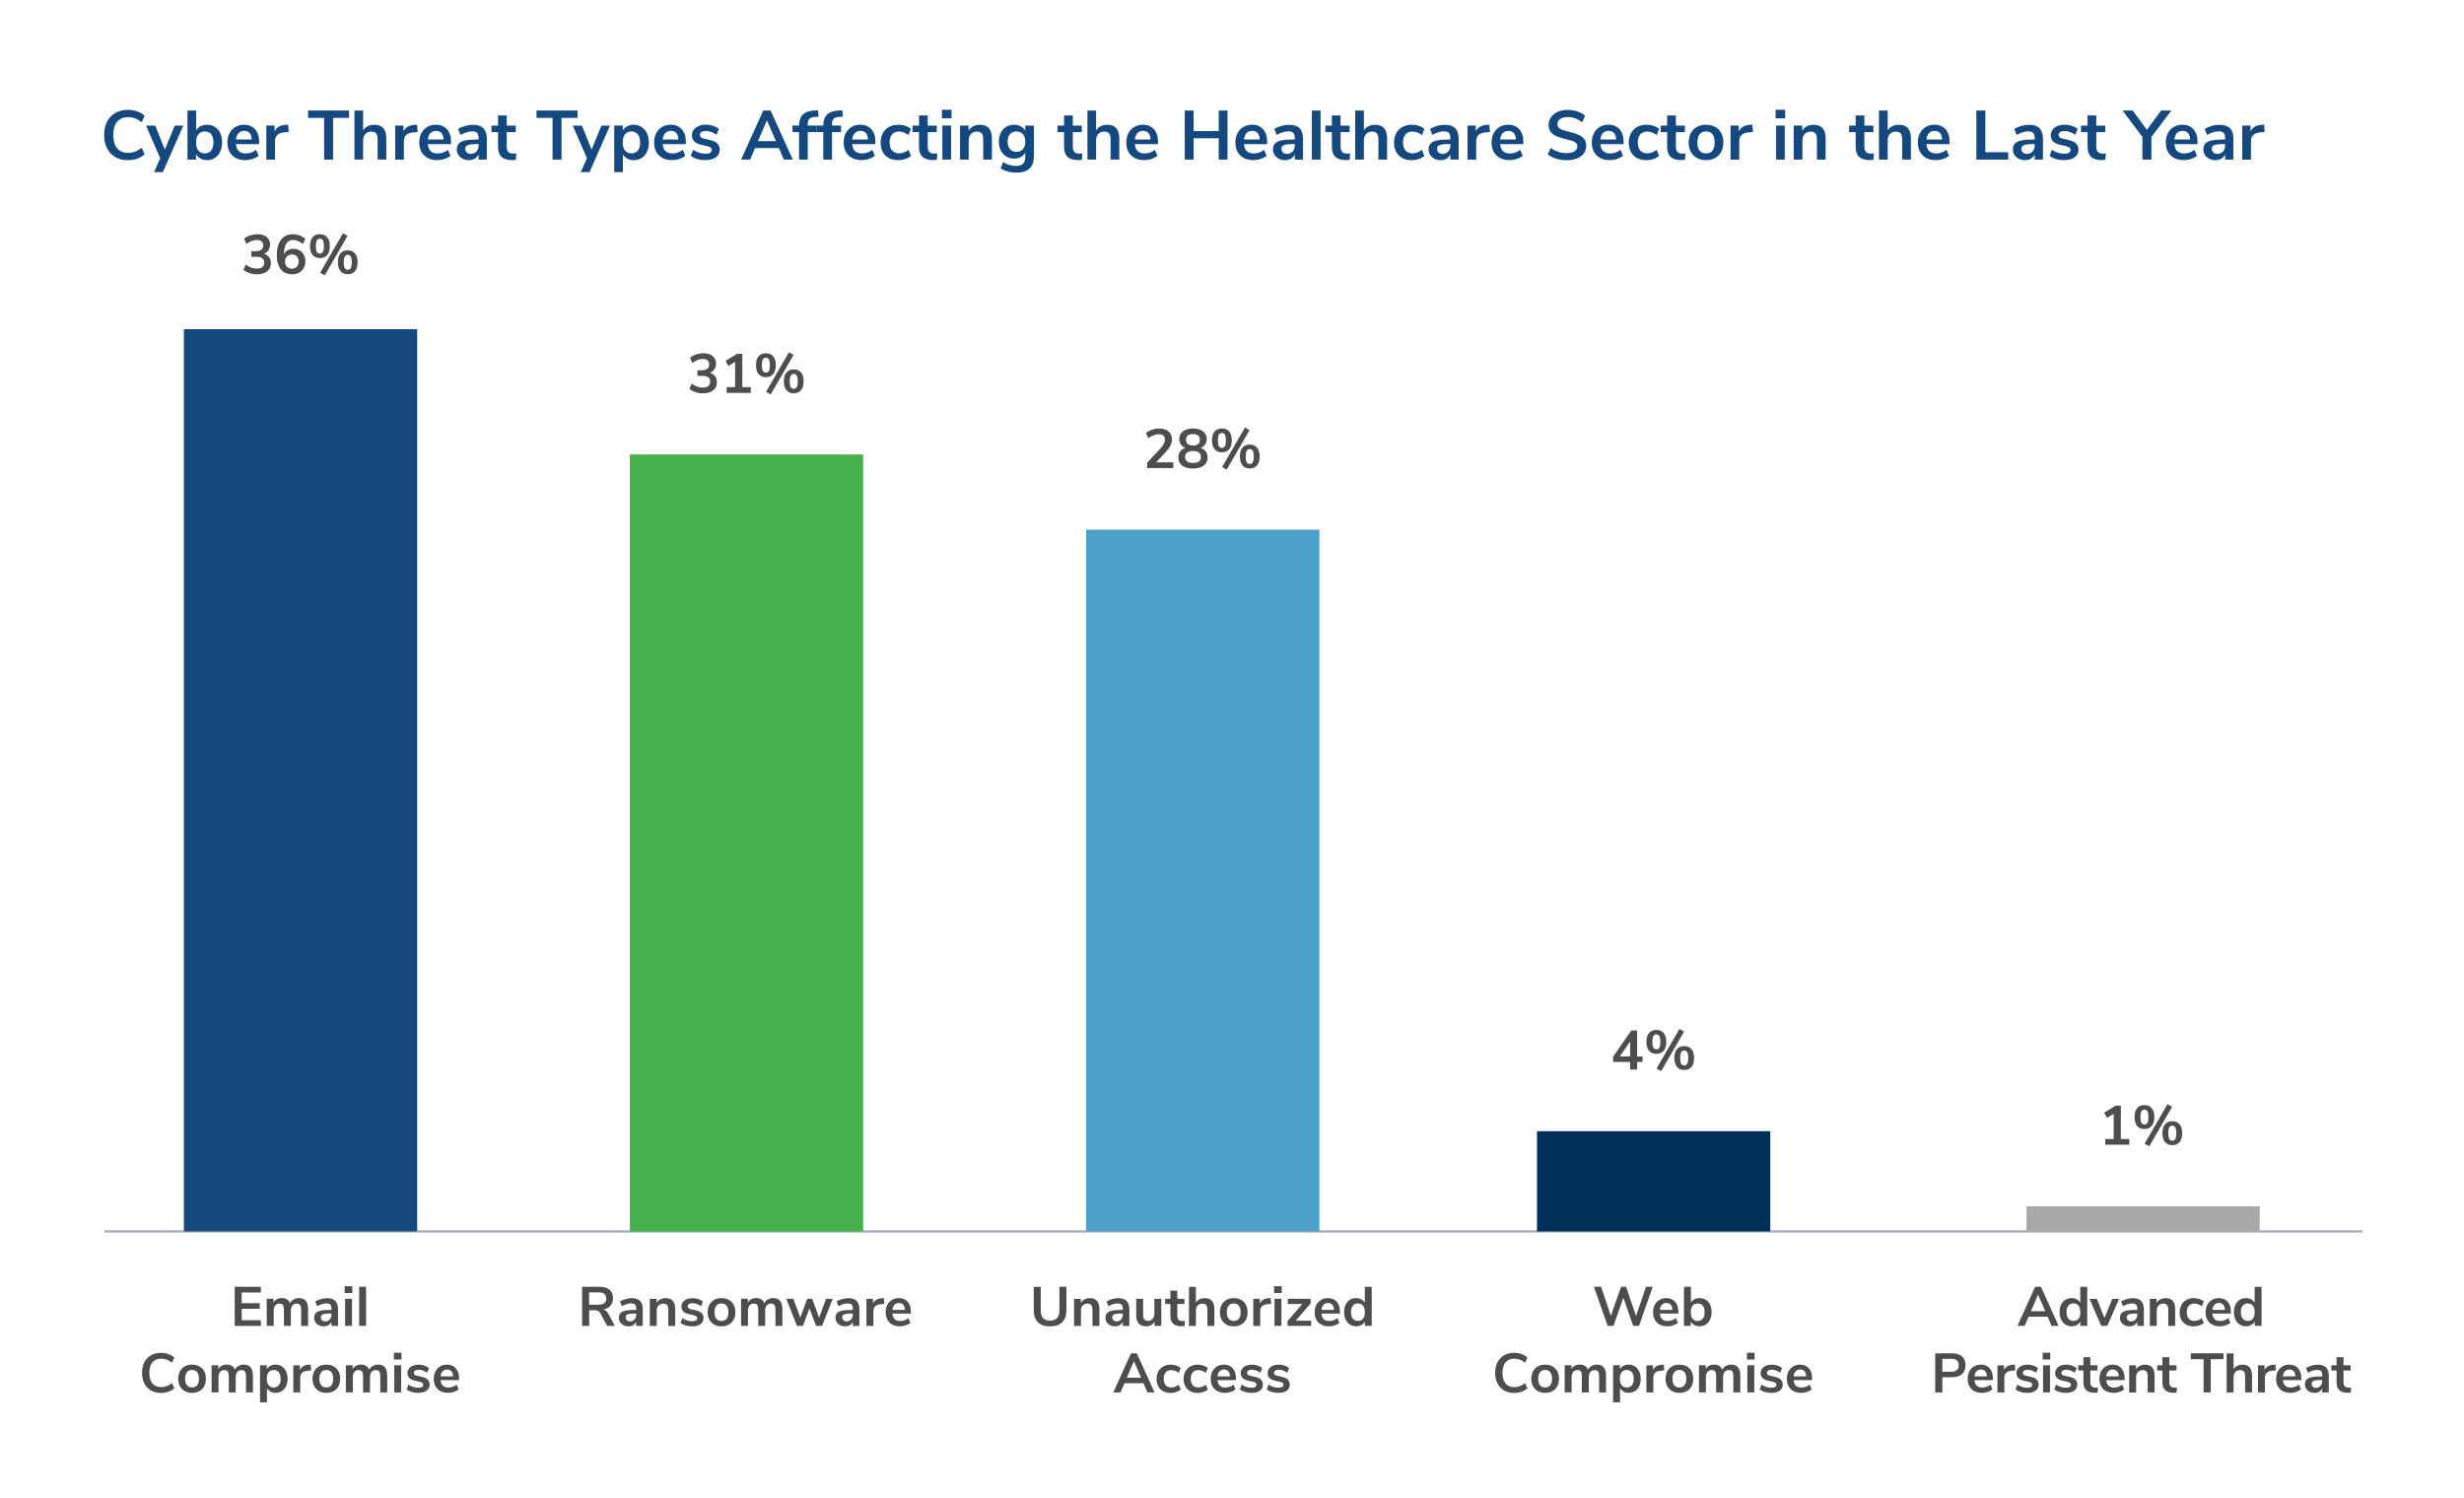 <?xml version="1.0" encoding="utf-8"?>
<!-- Generator: Adobe Illustrator 27.0.1, SVG Export Plug-In . SVG Version: 6.00 Build 0)  -->
<svg version="1.1" id="Layer_1" xmlns="http://www.w3.org/2000/svg" xmlns:xlink="http://www.w3.org/1999/xlink" x="0px" y="0px"
	 viewBox="0 0 800 486.24" style="enable-background:new 0 0 800 486.24;" xml:space="preserve">
<style type="text/css">
	.st0{fill:none;stroke:#A8AEB6;stroke-width:0.75;stroke-miterlimit:10;}
	.st1{fill:#14487F;}
	.st2{fill:#4D4D4F;}
	.st3{fill:#43B049;}
	.st4{fill:#4C9FC8;}
	.st5{fill:#003057;}
	.st6{fill:#A7A8A9;}
</style>
<line class="st0" x1="33.81" y1="399.84" x2="767" y2="399.84"/>
<g>
	<g>
		<g>
			<rect x="59.7" y="106.88" class="st1" width="75.74" height="292.96"/>
		</g>
	</g>
	<g>
		<path class="st2" d="M76.2,430.51v-12.69h8.5v1.84h-6.23v3.49h5.87v1.82h-5.87v3.71h6.23v1.84H76.2z"/>
		<path class="st2" d="M99.29,422.39c0.49,0.59,0.74,1.5,0.74,2.73v5.4h-2.25v-5.31c0-0.67-0.11-1.16-0.34-1.47
			c-0.23-0.31-0.59-0.46-1.1-0.46c-0.6,0-1.07,0.2-1.4,0.61s-0.5,0.98-0.5,1.71v4.91h-2.25v-5.31c0-0.67-0.11-1.16-0.33-1.47
			c-0.22-0.31-0.59-0.46-1.11-0.46c-0.59,0-1.05,0.2-1.39,0.61s-0.5,0.98-0.5,1.71v4.91H86.6v-8.8h2.2v1.24
			c0.26-0.48,0.63-0.84,1.1-1.09c0.47-0.25,1-0.37,1.6-0.37c1.33,0,2.21,0.55,2.65,1.66c0.28-0.52,0.67-0.92,1.19-1.21
			s1.09-0.44,1.73-0.44C98.06,421.5,98.8,421.79,99.29,422.39z"/>
		<path class="st2" d="M108.85,422.4c0.6,0.6,0.9,1.52,0.9,2.77v5.35h-2.14v-1.35c-0.2,0.47-0.52,0.83-0.96,1.1s-0.94,0.4-1.52,0.4
			c-0.59,0-1.12-0.12-1.6-0.36c-0.48-0.24-0.86-0.57-1.13-0.99c-0.28-0.42-0.41-0.89-0.41-1.4c0-0.65,0.16-1.16,0.5-1.53
			c0.33-0.37,0.87-0.64,1.61-0.81c0.74-0.17,1.77-0.25,3.08-0.25h0.45v-0.41c0-0.6-0.13-1.03-0.39-1.3c-0.26-0.26-0.69-0.4-1.29-0.4
			c-0.47,0-0.96,0.08-1.47,0.24c-0.51,0.16-1.01,0.39-1.5,0.68l-0.63-1.55c0.49-0.31,1.09-0.57,1.78-0.77
			c0.7-0.2,1.36-0.31,1.98-0.31C107.33,421.5,108.25,421.8,108.85,422.4z M107.04,428.44c0.38-0.4,0.57-0.92,0.57-1.56v-0.38h-0.32
			c-0.8,0-1.43,0.04-1.87,0.11c-0.44,0.07-0.76,0.2-0.95,0.38c-0.19,0.18-0.29,0.43-0.29,0.74c0,0.38,0.13,0.7,0.4,0.95
			c0.26,0.25,0.6,0.37,1.01,0.37C106.17,429.04,106.66,428.84,107.04,428.44z"/>
		<path class="st2" d="M111.91,417.63h2.48v2.21h-2.48V417.63z M112.04,430.51v-8.8h2.25v8.8H112.04z"/>
		<path class="st2" d="M116.61,430.51v-12.69h2.25v12.69H116.61z"/>
		<path class="st2" d="M49.01,451.48c-0.93-0.53-1.64-1.29-2.14-2.28c-0.5-0.98-0.75-2.13-0.75-3.44c0-1.31,0.25-2.45,0.75-3.43
			c0.5-0.98,1.21-1.73,2.14-2.27s2.02-0.8,3.27-0.8c0.85,0,1.66,0.13,2.41,0.4s1.39,0.64,1.91,1.12l-0.77,1.69
			c-0.58-0.46-1.15-0.79-1.71-1c-0.56-0.21-1.16-0.31-1.8-0.31c-1.22,0-2.17,0.4-2.83,1.19s-1,1.93-1,3.42c0,1.5,0.33,2.65,1,3.44
			s1.61,1.19,2.83,1.19c0.64,0,1.24-0.11,1.8-0.32s1.13-0.54,1.71-1l0.77,1.69c-0.52,0.48-1.15,0.85-1.91,1.12
			c-0.76,0.26-1.56,0.4-2.41,0.4C51.03,452.28,49.94,452.01,49.01,451.48z"/>
		<path class="st2" d="M59.99,451.7c-0.68-0.37-1.2-0.91-1.57-1.6c-0.37-0.7-0.56-1.51-0.56-2.43c0-0.92,0.19-1.73,0.56-2.42
			c0.37-0.69,0.9-1.22,1.57-1.59c0.68-0.37,1.47-0.56,2.37-0.56s1.69,0.19,2.37,0.56c0.68,0.37,1.2,0.9,1.57,1.59
			c0.37,0.69,0.55,1.5,0.55,2.42c0,0.92-0.18,1.73-0.55,2.43c-0.37,0.7-0.89,1.23-1.57,1.6c-0.68,0.37-1.47,0.56-2.37,0.56
			S60.67,452.07,59.99,451.7z M64.01,449.79c0.38-0.48,0.58-1.19,0.58-2.12c0-0.92-0.19-1.63-0.58-2.11
			c-0.38-0.49-0.94-0.73-1.66-0.73c-0.72,0-1.28,0.24-1.67,0.73c-0.39,0.49-0.58,1.19-0.58,2.11c0,0.94,0.19,1.64,0.58,2.12
			c0.38,0.48,0.94,0.72,1.66,0.72C63.07,450.51,63.63,450.27,64.01,449.79z"/>
		<path class="st2" d="M81.38,443.99c0.49,0.59,0.74,1.5,0.74,2.73v5.4h-2.25v-5.31c0-0.67-0.11-1.16-0.34-1.47
			c-0.23-0.31-0.59-0.46-1.1-0.46c-0.6,0-1.07,0.2-1.4,0.61s-0.5,0.98-0.5,1.71v4.91h-2.25v-5.31c0-0.67-0.11-1.16-0.33-1.47
			c-0.22-0.31-0.59-0.46-1.11-0.46c-0.59,0-1.05,0.2-1.39,0.61s-0.5,0.98-0.5,1.71v4.91h-2.25v-8.8h2.2v1.24
			c0.26-0.48,0.63-0.84,1.1-1.09c0.47-0.25,1-0.37,1.6-0.37c1.33,0,2.21,0.55,2.65,1.66c0.28-0.52,0.67-0.92,1.19-1.21
			s1.09-0.44,1.73-0.44C80.15,443.1,80.89,443.39,81.38,443.99z"/>
		<path class="st2" d="M91.49,443.67c0.59,0.38,1.06,0.93,1.39,1.63c0.33,0.7,0.49,1.51,0.49,2.42s-0.17,1.71-0.49,2.39
			c-0.33,0.68-0.79,1.21-1.38,1.58c-0.59,0.37-1.27,0.56-2.03,0.56c-0.62,0-1.18-0.13-1.67-0.4c-0.49-0.26-0.87-0.63-1.13-1.1v4.59
			h-2.25v-12.04h2.21v1.33c0.26-0.49,0.65-0.87,1.14-1.14c0.5-0.27,1.06-0.4,1.7-0.4C90.22,443.1,90.9,443.29,91.49,443.67z
			 M90.53,449.78c0.4-0.49,0.59-1.17,0.59-2.06c0-0.91-0.2-1.62-0.59-2.12s-0.95-0.76-1.66-0.76c-0.72,0-1.27,0.25-1.66,0.74
			c-0.39,0.49-0.59,1.19-0.59,2.11c0,0.9,0.2,1.6,0.59,2.09c0.39,0.49,0.94,0.74,1.66,0.74C89.58,450.51,90.13,450.27,90.53,449.78z
			"/>
		<path class="st2" d="M101.02,444.97l-1.31,0.13c-1.49,0.16-2.23,0.91-2.23,2.27v4.75h-2.25v-8.8h2.14v1.55
			c0.46-1.06,1.4-1.63,2.83-1.73l0.68-0.05L101.02,444.97z"/>
		<path class="st2" d="M103.59,451.7c-0.68-0.37-1.2-0.91-1.57-1.6c-0.37-0.7-0.56-1.51-0.56-2.43c0-0.92,0.19-1.73,0.56-2.42
			c0.37-0.69,0.9-1.22,1.57-1.59c0.68-0.37,1.47-0.56,2.37-0.56s1.69,0.19,2.37,0.56c0.68,0.37,1.2,0.9,1.57,1.59
			c0.37,0.69,0.55,1.5,0.55,2.42c0,0.92-0.18,1.73-0.55,2.43c-0.37,0.7-0.89,1.23-1.57,1.6c-0.68,0.37-1.47,0.56-2.37,0.56
			S104.26,452.07,103.59,451.7z M107.61,449.79c0.38-0.48,0.58-1.19,0.58-2.12c0-0.92-0.19-1.63-0.58-2.11
			c-0.38-0.49-0.94-0.73-1.66-0.73c-0.72,0-1.28,0.24-1.67,0.73c-0.39,0.49-0.58,1.19-0.58,2.11c0,0.94,0.19,1.64,0.58,2.12
			c0.38,0.48,0.94,0.72,1.66,0.72C106.67,450.51,107.23,450.27,107.61,449.79z"/>
		<path class="st2" d="M124.98,443.99c0.49,0.59,0.74,1.5,0.74,2.73v5.4h-2.25v-5.31c0-0.67-0.11-1.16-0.34-1.47
			c-0.23-0.31-0.59-0.46-1.1-0.46c-0.6,0-1.07,0.2-1.4,0.61s-0.5,0.98-0.5,1.71v4.91h-2.25v-5.31c0-0.67-0.11-1.16-0.33-1.47
			c-0.22-0.31-0.59-0.46-1.11-0.46c-0.59,0-1.05,0.2-1.39,0.61s-0.5,0.98-0.5,1.71v4.91h-2.25v-8.8h2.2v1.24
			c0.26-0.48,0.63-0.84,1.1-1.09c0.47-0.25,1-0.37,1.6-0.37c1.33,0,2.21,0.55,2.65,1.66c0.28-0.52,0.67-0.92,1.19-1.21
			s1.09-0.44,1.73-0.44C123.74,443.1,124.49,443.39,124.98,443.99z"/>
		<path class="st2" d="M127.88,439.23h2.48v2.21h-2.48V439.23z M128,452.11v-8.8h2.25v8.8H128z"/>
		<path class="st2" d="M133.66,451.97c-0.65-0.19-1.21-0.47-1.66-0.83l0.63-1.57c0.94,0.68,2.01,1.03,3.22,1.03
			c0.52,0,0.91-0.08,1.18-0.25s0.4-0.41,0.4-0.72c0-0.26-0.09-0.47-0.28-0.61c-0.19-0.14-0.52-0.28-1-0.4l-1.44-0.32
			c-0.82-0.18-1.42-0.47-1.82-0.88c-0.4-0.41-0.59-0.94-0.59-1.58c0-0.54,0.15-1.02,0.46-1.43c0.31-0.41,0.73-0.74,1.28-0.96
			c0.55-0.23,1.18-0.34,1.9-0.34c0.62,0,1.23,0.1,1.81,0.29c0.58,0.19,1.09,0.46,1.54,0.81l-0.63,1.53
			c-0.91-0.66-1.82-0.99-2.74-0.99c-0.49,0-0.88,0.09-1.15,0.27c-0.28,0.18-0.41,0.43-0.41,0.76c0,0.24,0.09,0.44,0.26,0.59
			s0.45,0.28,0.84,0.36l1.49,0.34c0.88,0.19,1.52,0.49,1.93,0.91c0.41,0.41,0.61,0.96,0.61,1.63c0,0.82-0.33,1.46-0.99,1.94
			c-0.66,0.48-1.55,0.72-2.68,0.72C135.04,452.26,134.32,452.16,133.66,451.97z"/>
		<path class="st2" d="M149.03,448.12h-5.99c0.07,0.82,0.32,1.42,0.74,1.82c0.42,0.4,1.02,0.59,1.8,0.59c0.97,0,1.86-0.31,2.66-0.94
			l0.65,1.55c-0.41,0.34-0.92,0.61-1.54,0.81s-1.24,0.31-1.86,0.31c-1.44,0-2.58-0.41-3.41-1.22c-0.83-0.82-1.25-1.93-1.25-3.35
			c0-0.9,0.18-1.7,0.54-2.39c0.36-0.7,0.87-1.24,1.52-1.62c0.65-0.38,1.4-0.58,2.22-0.58c1.21,0,2.17,0.39,2.87,1.17
			c0.7,0.78,1.05,1.85,1.05,3.22V448.12z M143.71,445.26c-0.37,0.38-0.59,0.94-0.68,1.66h4.07c-0.02-0.73-0.2-1.29-0.54-1.67
			s-0.8-0.57-1.4-0.57S144.07,444.87,143.71,445.26z"/>
	</g>
	<g>
		<path class="st2" d="M87.36,83.49c0.4,0.53,0.6,1.2,0.6,1.99c0,1.1-0.41,1.98-1.21,2.62c-0.81,0.64-1.91,0.96-3.3,0.96
			c-0.85,0-1.67-0.13-2.46-0.4c-0.79-0.26-1.44-0.62-1.95-1.08l0.77-1.69c1.1,0.88,2.29,1.31,3.55,1.31c0.8,0,1.4-0.16,1.8-0.48
			c0.4-0.32,0.59-0.8,0.59-1.45c0-0.64-0.2-1.11-0.6-1.41c-0.4-0.31-1.02-0.46-1.86-0.46h-1.67v-1.84h1.37
			c1.64,0,2.47-0.62,2.47-1.85c0-0.58-0.18-1.02-0.53-1.33c-0.35-0.31-0.85-0.47-1.5-0.47c-0.56,0-1.14,0.11-1.72,0.33
			c-0.58,0.22-1.15,0.55-1.7,0.98l-0.77-1.69c0.5-0.46,1.15-0.82,1.94-1.08c0.79-0.26,1.59-0.4,2.4-0.4c1.25,0,2.24,0.3,2.99,0.91
			c0.74,0.61,1.12,1.43,1.12,2.46c-0.01,0.71-0.2,1.32-0.55,1.85c-0.35,0.52-0.84,0.9-1.47,1.12
			C86.38,82.59,86.96,82.95,87.36,83.49z"/>
		<path class="st2" d="M97.27,81.29c0.59,0.34,1.05,0.82,1.38,1.44s0.5,1.32,0.5,2.11c0,0.82-0.18,1.55-0.54,2.19
			s-0.86,1.14-1.51,1.5c-0.65,0.36-1.38,0.54-2.2,0.54c-1.61,0-2.85-0.54-3.72-1.63c-0.87-1.09-1.31-2.64-1.31-4.65
			c0-1.39,0.21-2.59,0.62-3.61c0.41-1.01,1.01-1.79,1.79-2.32c0.78-0.53,1.7-0.8,2.77-0.8c0.76,0,1.49,0.13,2.21,0.39
			c0.72,0.26,1.34,0.62,1.87,1.09l-0.77,1.69c-1.12-0.88-2.19-1.31-3.22-1.31c-0.92,0-1.64,0.39-2.16,1.18
			c-0.52,0.79-0.79,1.92-0.81,3.41c0.28-0.54,0.69-0.96,1.24-1.27c0.55-0.31,1.17-0.46,1.85-0.46
			C96.01,80.78,96.68,80.95,97.27,81.29z M96.36,86.61c0.39-0.42,0.59-0.98,0.59-1.69c0-0.7-0.2-1.25-0.59-1.67
			s-0.92-0.63-1.58-0.63c-0.66,0-1.2,0.21-1.61,0.64s-0.62,0.98-0.62,1.67c0,0.7,0.21,1.26,0.62,1.68c0.41,0.43,0.96,0.64,1.63,0.64
			C95.44,87.24,95.97,87.03,96.36,86.61z"/>
		<path class="st2" d="M101.5,82.81c-0.56-0.66-0.85-1.63-0.85-2.9c0-1.26,0.28-2.22,0.85-2.88c0.56-0.66,1.35-0.99,2.36-0.99
			s1.8,0.33,2.37,0.99c0.57,0.66,0.85,1.62,0.85,2.88c0,1.27-0.29,2.24-0.85,2.9c-0.57,0.66-1.36,0.99-2.37,0.99
			S102.06,83.47,101.5,82.81z M104.85,81.78c0.21-0.38,0.31-1,0.31-1.86c0-0.84-0.11-1.45-0.32-1.84c-0.22-0.38-0.55-0.58-0.99-0.58
			c-0.44,0-0.77,0.19-0.98,0.57s-0.31,0.99-0.31,1.84c0,0.86,0.1,1.49,0.31,1.86s0.54,0.57,0.98,0.57
			C104.31,82.35,104.64,82.16,104.85,81.78z M105.42,89.42l-1.49-0.86l7.43-12.83l1.49,0.86L105.42,89.42z M110.55,88.05
			c-0.56-0.66-0.85-1.63-0.85-2.92c0-1.26,0.28-2.22,0.85-2.87c0.57-0.65,1.35-0.98,2.35-0.98c1.01,0,1.79,0.33,2.36,0.99
			c0.56,0.66,0.85,1.62,0.85,2.88c0,1.27-0.28,2.24-0.85,2.9c-0.56,0.66-1.35,0.99-2.36,0.99C111.9,89.04,111.12,88.71,110.55,88.05
			z M113.9,87.02c0.22-0.38,0.32-1,0.32-1.86c0-0.84-0.11-1.45-0.32-1.84s-0.55-0.58-0.99-0.58c-0.44,0-0.77,0.19-0.99,0.58
			s-0.32,1-0.32,1.84c0,0.86,0.11,1.48,0.32,1.86s0.55,0.57,0.99,0.57C113.35,87.58,113.68,87.39,113.9,87.02z"/>
	</g>
</g>
<g>
	<g>
		<g>
			<rect x="204.5" y="147.57" class="st3" width="75.74" height="252.27"/>
		</g>
	</g>
	<g>
		<path class="st2" d="M199.64,430.51h-2.52l-2.18-4.05c-0.2-0.38-0.46-0.65-0.76-0.81c-0.3-0.16-0.68-0.23-1.13-0.23h-1.76v5.09
			H189v-12.69h5.62c1.44,0,2.54,0.32,3.29,0.96c0.75,0.64,1.12,1.57,1.12,2.78c0,0.97-0.27,1.77-0.82,2.4
			c-0.55,0.63-1.32,1.04-2.31,1.23c0.67,0.18,1.21,0.65,1.62,1.42L199.64,430.51z M196.22,423.14c0.41-0.33,0.61-0.84,0.61-1.52
			c0-0.7-0.2-1.2-0.61-1.52c-0.41-0.32-1.05-0.48-1.93-0.48h-3.02v4.01h3.02C195.17,423.64,195.81,423.47,196.22,423.14z"/>
		<path class="st2" d="M207.79,422.4c0.6,0.6,0.9,1.52,0.9,2.77v5.35h-2.14v-1.35c-0.2,0.47-0.52,0.83-0.96,1.1s-0.94,0.4-1.52,0.4
			c-0.59,0-1.12-0.12-1.6-0.36c-0.48-0.24-0.86-0.57-1.13-0.99c-0.28-0.42-0.41-0.89-0.41-1.4c0-0.65,0.16-1.16,0.5-1.53
			c0.33-0.37,0.87-0.64,1.61-0.81c0.74-0.17,1.77-0.25,3.08-0.25h0.45v-0.41c0-0.6-0.13-1.03-0.39-1.3c-0.26-0.26-0.69-0.4-1.29-0.4
			c-0.47,0-0.96,0.08-1.47,0.24c-0.51,0.16-1.01,0.39-1.5,0.68l-0.63-1.55c0.49-0.31,1.09-0.57,1.78-0.77
			c0.7-0.2,1.36-0.31,1.98-0.31C206.28,421.5,207.19,421.8,207.79,422.4z M205.99,428.44c0.38-0.4,0.57-0.92,0.57-1.56v-0.38h-0.32
			c-0.8,0-1.43,0.04-1.87,0.11c-0.44,0.07-0.76,0.2-0.95,0.38c-0.19,0.18-0.29,0.43-0.29,0.74c0,0.38,0.13,0.7,0.4,0.95
			c0.26,0.25,0.6,0.37,1.01,0.37C205.12,429.04,205.61,428.84,205.99,428.44z"/>
		<path class="st2" d="M218.45,422.4c0.52,0.6,0.77,1.51,0.77,2.72v5.4h-2.25v-5.27c0-0.68-0.13-1.18-0.39-1.49
			c-0.26-0.31-0.66-0.47-1.21-0.47c-0.65,0-1.17,0.2-1.56,0.61s-0.58,0.95-0.58,1.64v4.99h-2.25v-8.8h2.2v1.31
			c0.3-0.49,0.7-0.87,1.21-1.13c0.5-0.26,1.07-0.4,1.71-0.4C217.15,421.5,217.93,421.8,218.45,422.4z"/>
		<path class="st2" d="M222.6,430.37c-0.65-0.19-1.21-0.47-1.66-0.83l0.63-1.57c0.94,0.68,2.01,1.03,3.22,1.03
			c0.52,0,0.91-0.08,1.18-0.25s0.4-0.41,0.4-0.72c0-0.26-0.09-0.47-0.28-0.61c-0.19-0.14-0.52-0.28-1-0.4l-1.44-0.32
			c-0.82-0.18-1.42-0.47-1.82-0.88c-0.4-0.41-0.59-0.94-0.59-1.58c0-0.54,0.15-1.02,0.46-1.43c0.31-0.41,0.73-0.74,1.28-0.96
			c0.55-0.23,1.18-0.34,1.9-0.34c0.62,0,1.23,0.1,1.81,0.29c0.58,0.19,1.09,0.46,1.54,0.81l-0.63,1.53
			c-0.91-0.66-1.82-0.99-2.74-0.99c-0.49,0-0.88,0.09-1.15,0.27c-0.28,0.18-0.41,0.43-0.41,0.76c0,0.24,0.09,0.44,0.26,0.59
			s0.45,0.28,0.84,0.36l1.49,0.34c0.88,0.19,1.52,0.49,1.93,0.91c0.41,0.41,0.61,0.96,0.61,1.63c0,0.82-0.33,1.46-0.99,1.94
			c-0.66,0.48-1.55,0.72-2.68,0.72C223.97,430.66,223.25,430.56,222.6,430.37z"/>
		<path class="st2" d="M231.89,430.1c-0.68-0.37-1.2-0.91-1.57-1.6c-0.37-0.7-0.56-1.51-0.56-2.43c0-0.92,0.19-1.73,0.56-2.42
			c0.37-0.69,0.9-1.22,1.57-1.59c0.68-0.37,1.47-0.56,2.37-0.56s1.69,0.19,2.37,0.56c0.68,0.37,1.2,0.9,1.57,1.59
			c0.37,0.69,0.55,1.5,0.55,2.42c0,0.92-0.18,1.73-0.55,2.43c-0.37,0.7-0.89,1.23-1.57,1.6c-0.68,0.37-1.47,0.56-2.37,0.56
			S232.56,430.47,231.89,430.1z M235.91,428.19c0.38-0.48,0.58-1.19,0.58-2.12c0-0.92-0.19-1.63-0.58-2.11
			c-0.38-0.49-0.94-0.73-1.66-0.73c-0.72,0-1.28,0.24-1.67,0.73c-0.39,0.49-0.58,1.19-0.58,2.11c0,0.94,0.19,1.64,0.58,2.12
			c0.38,0.48,0.94,0.72,1.66,0.72C234.97,428.91,235.53,428.67,235.91,428.19z"/>
		<path class="st2" d="M253.28,422.39c0.49,0.59,0.74,1.5,0.74,2.73v5.4h-2.25v-5.31c0-0.67-0.11-1.16-0.34-1.47
			c-0.23-0.31-0.59-0.46-1.1-0.46c-0.6,0-1.07,0.2-1.4,0.61s-0.5,0.98-0.5,1.71v4.91h-2.25v-5.31c0-0.67-0.11-1.16-0.33-1.47
			c-0.22-0.31-0.59-0.46-1.11-0.46c-0.59,0-1.05,0.2-1.39,0.61s-0.5,0.98-0.5,1.71v4.91h-2.25v-8.8h2.2v1.24
			c0.26-0.48,0.63-0.84,1.1-1.09c0.47-0.25,1-0.37,1.6-0.37c1.33,0,2.21,0.55,2.65,1.66c0.28-0.52,0.67-0.92,1.19-1.21
			s1.09-0.44,1.73-0.44C252.04,421.5,252.79,421.79,253.28,422.39z"/>
		<path class="st2" d="M268.18,421.71h2.2l-3.46,8.8h-1.96l-2.16-5.67l-2.11,5.67h-1.94l-3.47-8.8h2.3l2.25,6.12l2.25-6.12h1.62
			l2.25,6.16L268.18,421.71z"/>
		<path class="st2" d="M278.12,422.4c0.6,0.6,0.9,1.52,0.9,2.77v5.35h-2.14v-1.35c-0.2,0.47-0.52,0.83-0.96,1.1s-0.94,0.4-1.52,0.4
			c-0.59,0-1.12-0.12-1.6-0.36c-0.48-0.24-0.86-0.57-1.13-0.99c-0.28-0.42-0.41-0.89-0.41-1.4c0-0.65,0.16-1.16,0.5-1.53
			c0.33-0.37,0.87-0.64,1.61-0.81c0.74-0.17,1.77-0.25,3.08-0.25h0.45v-0.41c0-0.6-0.13-1.03-0.39-1.3c-0.26-0.26-0.69-0.4-1.29-0.4
			c-0.47,0-0.96,0.08-1.47,0.24c-0.51,0.16-1.01,0.39-1.5,0.68l-0.63-1.55c0.49-0.31,1.09-0.57,1.78-0.77
			c0.7-0.2,1.36-0.31,1.98-0.31C276.6,421.5,277.52,421.8,278.12,422.4z M276.31,428.44c0.38-0.4,0.57-0.92,0.57-1.56v-0.38h-0.32
			c-0.8,0-1.43,0.04-1.87,0.11c-0.44,0.07-0.76,0.2-0.95,0.38c-0.19,0.18-0.29,0.43-0.29,0.74c0,0.38,0.13,0.7,0.4,0.95
			c0.26,0.25,0.6,0.37,1.01,0.37C275.44,429.04,275.93,428.84,276.31,428.44z"/>
		<path class="st2" d="M287.1,423.37l-1.31,0.13c-1.49,0.16-2.23,0.91-2.23,2.27v4.75h-2.25v-8.8h2.14v1.55
			c0.46-1.06,1.4-1.63,2.83-1.73l0.68-0.05L287.1,423.37z"/>
		<path class="st2" d="M295.74,426.52h-5.99c0.07,0.82,0.32,1.42,0.74,1.82c0.42,0.4,1.02,0.59,1.8,0.59c0.97,0,1.86-0.31,2.66-0.94
			l0.65,1.55c-0.41,0.34-0.92,0.61-1.54,0.81s-1.24,0.31-1.86,0.31c-1.44,0-2.58-0.41-3.41-1.22c-0.83-0.82-1.25-1.93-1.25-3.35
			c0-0.9,0.18-1.7,0.54-2.39c0.36-0.7,0.87-1.24,1.52-1.62c0.65-0.38,1.4-0.58,2.22-0.58c1.21,0,2.17,0.39,2.87,1.17
			c0.7,0.78,1.05,1.85,1.05,3.22V426.52z M290.42,423.66c-0.37,0.38-0.59,0.94-0.68,1.66h4.07c-0.02-0.73-0.2-1.29-0.54-1.67
			s-0.8-0.57-1.4-0.57S290.79,423.27,290.42,423.66z"/>
	</g>
	<g>
		<path class="st2" d="M232.16,122.14c0.4,0.53,0.6,1.2,0.6,1.99c0,1.1-0.41,1.98-1.21,2.62c-0.81,0.64-1.91,0.96-3.3,0.96
			c-0.85,0-1.67-0.13-2.46-0.4c-0.79-0.26-1.44-0.62-1.95-1.08l0.77-1.69c1.1,0.88,2.29,1.31,3.55,1.31c0.8,0,1.4-0.16,1.8-0.48
			c0.4-0.32,0.59-0.8,0.59-1.45c0-0.64-0.2-1.11-0.6-1.41c-0.4-0.31-1.02-0.46-1.86-0.46h-1.67v-1.84h1.37
			c1.64,0,2.47-0.62,2.47-1.85c0-0.58-0.18-1.02-0.53-1.33c-0.35-0.31-0.85-0.47-1.5-0.47c-0.56,0-1.14,0.11-1.72,0.33
			c-0.58,0.22-1.15,0.55-1.7,0.98l-0.77-1.69c0.5-0.46,1.15-0.82,1.94-1.08c0.79-0.26,1.59-0.4,2.4-0.4c1.25,0,2.24,0.3,2.99,0.91
			c0.74,0.61,1.12,1.43,1.12,2.46c-0.01,0.71-0.2,1.32-0.55,1.85c-0.35,0.52-0.84,0.9-1.47,1.12
			C231.18,121.25,231.75,121.61,232.16,122.14z"/>
		<path class="st2" d="M241,125.7h2.75v1.87h-7.83v-1.87h2.75v-8.17l-2.18,1.31l-0.92-1.69l3.76-2.27H241V125.7z"/>
		<path class="st2" d="M246.3,121.47c-0.56-0.66-0.85-1.63-0.85-2.9c0-1.26,0.28-2.22,0.85-2.88c0.56-0.66,1.35-0.99,2.36-0.99
			s1.8,0.33,2.37,0.99c0.57,0.66,0.85,1.62,0.85,2.88c0,1.27-0.29,2.24-0.85,2.9c-0.57,0.66-1.36,0.99-2.37,0.99
			S246.86,122.13,246.3,121.47z M249.65,120.43c0.21-0.38,0.31-1,0.31-1.86c0-0.84-0.11-1.45-0.32-1.84
			c-0.22-0.38-0.55-0.58-0.99-0.58c-0.44,0-0.77,0.19-0.98,0.57s-0.31,0.99-0.31,1.84c0,0.86,0.1,1.49,0.31,1.86
			s0.54,0.57,0.98,0.57C249.11,121,249.44,120.81,249.65,120.43z M250.22,128.07l-1.49-0.86l7.43-12.83l1.49,0.86L250.22,128.07z
			 M255.35,126.71c-0.56-0.66-0.85-1.63-0.85-2.92c0-1.26,0.28-2.22,0.85-2.87c0.57-0.65,1.35-0.98,2.35-0.98
			c1.01,0,1.79,0.33,2.36,0.99c0.56,0.66,0.85,1.62,0.85,2.88c0,1.27-0.28,2.24-0.85,2.9c-0.56,0.66-1.35,0.99-2.36,0.99
			C256.7,127.7,255.91,127.37,255.35,126.71z M258.7,125.67c0.22-0.38,0.32-1,0.32-1.86c0-0.84-0.11-1.45-0.32-1.84
			s-0.55-0.58-0.99-0.58c-0.44,0-0.77,0.19-0.99,0.58s-0.32,1-0.32,1.84c0,0.86,0.11,1.48,0.32,1.86s0.55,0.57,0.99,0.57
			C258.15,126.24,258.48,126.05,258.7,125.67z"/>
	</g>
</g>
<g>
	<g>
		<g>
			<rect x="352.64" y="171.98" class="st4" width="75.74" height="227.86"/>
		</g>
	</g>
	<g>
		<path class="st2" d="M336.99,429.33c-0.9-0.9-1.35-2.21-1.35-3.94v-7.56h2.27v7.69c0,1.09,0.26,1.92,0.77,2.47
			c0.52,0.56,1.27,0.84,2.27,0.84c0.98,0,1.73-0.28,2.25-0.85c0.52-0.56,0.77-1.39,0.77-2.47v-7.69h2.27v7.56
			c0,1.72-0.45,3.03-1.35,3.93c-0.9,0.91-2.21,1.36-3.94,1.36C339.21,430.68,337.89,430.23,336.99,429.33z"/>
		<path class="st2" d="M356.18,422.4c0.52,0.6,0.77,1.51,0.77,2.72v5.4h-2.25v-5.27c0-0.68-0.13-1.18-0.39-1.49
			c-0.26-0.31-0.66-0.47-1.21-0.47c-0.65,0-1.17,0.2-1.56,0.61s-0.58,0.95-0.58,1.64v4.99h-2.25v-8.8h2.2v1.31
			c0.3-0.49,0.7-0.87,1.21-1.13c0.5-0.26,1.07-0.4,1.71-0.4C354.88,421.5,355.67,421.8,356.18,422.4z"/>
		<path class="st2" d="M365.78,422.4c0.6,0.6,0.9,1.52,0.9,2.77v5.35h-2.14v-1.35c-0.2,0.47-0.52,0.83-0.96,1.1s-0.94,0.4-1.52,0.4
			c-0.59,0-1.12-0.12-1.6-0.36c-0.48-0.24-0.86-0.57-1.13-0.99c-0.28-0.42-0.41-0.89-0.41-1.4c0-0.65,0.16-1.16,0.5-1.53
			c0.33-0.37,0.87-0.64,1.61-0.81c0.74-0.17,1.77-0.25,3.08-0.25h0.45v-0.41c0-0.6-0.13-1.03-0.39-1.3c-0.26-0.26-0.69-0.4-1.29-0.4
			c-0.47,0-0.96,0.08-1.47,0.24c-0.51,0.16-1.01,0.39-1.5,0.68l-0.63-1.55c0.49-0.31,1.09-0.57,1.78-0.77
			c0.7-0.2,1.36-0.31,1.98-0.31C364.26,421.5,365.18,421.8,365.78,422.4z M363.97,428.44c0.38-0.4,0.57-0.92,0.57-1.56v-0.38h-0.32
			c-0.8,0-1.43,0.04-1.87,0.11c-0.44,0.07-0.76,0.2-0.95,0.38c-0.19,0.18-0.29,0.43-0.29,0.74c0,0.38,0.13,0.7,0.4,0.95
			c0.26,0.25,0.6,0.37,1.01,0.37C363.1,429.04,363.59,428.84,363.97,428.44z"/>
		<path class="st2" d="M377.04,421.71v8.8h-2.2v-1.35c-0.28,0.48-0.65,0.85-1.12,1.11c-0.47,0.26-1,0.39-1.58,0.39
			c-2.16,0-3.24-1.21-3.24-3.64v-5.31h2.25v5.33c0,0.62,0.13,1.09,0.38,1.39s0.65,0.45,1.19,0.45c0.62,0,1.12-0.21,1.5-0.62
			s0.57-0.96,0.57-1.65v-4.9H377.04z"/>
		<path class="st2" d="M384.71,428.91l-0.11,1.67c-0.36,0.04-0.69,0.05-0.99,0.05c-1.24,0-2.15-0.29-2.74-0.85
			c-0.59-0.57-0.88-1.42-0.88-2.55v-3.83h-1.69v-1.69H380v-2.63h2.25v2.63h2.32v1.69h-2.32v3.8c0,1.18,0.55,1.76,1.64,1.76
			C384.15,428.97,384.42,428.95,384.71,428.91z"/>
		<path class="st2" d="M393.5,422.4c0.52,0.6,0.77,1.51,0.77,2.72v5.4h-2.25v-5.27c0-0.68-0.13-1.18-0.39-1.49
			c-0.26-0.31-0.66-0.47-1.21-0.47c-0.65,0-1.17,0.2-1.56,0.61s-0.58,0.95-0.58,1.64v4.99h-2.25v-12.69h2.25v5.11
			c0.3-0.47,0.7-0.83,1.2-1.07c0.5-0.25,1.05-0.37,1.67-0.37C392.19,421.5,392.98,421.8,393.5,422.4z"/>
		<path class="st2" d="M398.2,430.1c-0.68-0.37-1.2-0.91-1.57-1.6c-0.37-0.7-0.56-1.51-0.56-2.43c0-0.92,0.19-1.73,0.56-2.42
			c0.37-0.69,0.9-1.22,1.57-1.59c0.68-0.37,1.47-0.56,2.37-0.56s1.69,0.19,2.37,0.56s1.2,0.9,1.57,1.59
			c0.37,0.69,0.55,1.5,0.55,2.42c0,0.92-0.18,1.73-0.55,2.43c-0.37,0.7-0.89,1.23-1.57,1.6s-1.47,0.56-2.37,0.56
			S398.88,430.47,398.2,430.1z M402.23,428.19c0.38-0.48,0.58-1.19,0.58-2.12c0-0.92-0.19-1.63-0.58-2.11
			c-0.38-0.49-0.94-0.73-1.66-0.73c-0.72,0-1.28,0.24-1.67,0.73c-0.39,0.49-0.58,1.19-0.58,2.11c0,0.94,0.19,1.64,0.58,2.12
			c0.38,0.48,0.94,0.72,1.66,0.72C401.28,428.91,401.84,428.67,402.23,428.19z"/>
		<path class="st2" d="M412.7,423.37l-1.31,0.13c-1.49,0.16-2.23,0.91-2.23,2.27v4.75h-2.25v-8.8h2.14v1.55
			c0.46-1.06,1.4-1.63,2.83-1.73l0.68-0.05L412.7,423.37z"/>
		<path class="st2" d="M413.67,417.63h2.48v2.21h-2.48V417.63z M413.8,430.51v-8.8h2.25v8.8H413.8z"/>
		<path class="st2" d="M420.71,428.82h5v1.69h-7.67v-1.57l4.79-5.54h-4.7v-1.69h7.4v1.53L420.71,428.82z"/>
		<path class="st2" d="M435.04,426.52h-5.99c0.07,0.82,0.32,1.42,0.74,1.82c0.42,0.4,1.02,0.59,1.8,0.59c0.97,0,1.86-0.31,2.66-0.94
			l0.65,1.55c-0.41,0.34-0.92,0.61-1.54,0.81s-1.24,0.31-1.86,0.31c-1.44,0-2.58-0.41-3.41-1.22c-0.83-0.82-1.25-1.93-1.25-3.35
			c0-0.9,0.18-1.7,0.54-2.39c0.36-0.7,0.87-1.24,1.52-1.62c0.65-0.38,1.39-0.58,2.22-0.58c1.21,0,2.17,0.39,2.87,1.17
			s1.05,1.85,1.05,3.22V426.52z M429.72,423.66c-0.37,0.38-0.59,0.94-0.68,1.66h4.07c-0.02-0.73-0.2-1.29-0.54-1.67
			s-0.8-0.57-1.4-0.57C430.57,423.08,430.09,423.27,429.72,423.66z"/>
		<path class="st2" d="M445.37,417.82v12.69h-2.23v-1.42c-0.26,0.49-0.65,0.88-1.14,1.15c-0.5,0.28-1.06,0.41-1.7,0.41
			c-0.76,0-1.43-0.19-2.02-0.58s-1.06-0.93-1.39-1.63c-0.33-0.7-0.5-1.51-0.5-2.42c0-0.91,0.16-1.71,0.5-2.39
			c0.33-0.68,0.79-1.21,1.38-1.58c0.59-0.37,1.27-0.56,2.03-0.56c0.64,0,1.2,0.13,1.69,0.4c0.49,0.26,0.87,0.64,1.13,1.12v-5.18
			H445.37z M442.55,428.17c0.39-0.49,0.58-1.19,0.58-2.11c0-0.91-0.2-1.61-0.58-2.1c-0.39-0.49-0.94-0.73-1.65-0.73
			c-0.72,0-1.28,0.24-1.67,0.72c-0.4,0.48-0.59,1.17-0.59,2.07c0,0.91,0.2,1.62,0.59,2.12c0.4,0.5,0.95,0.76,1.66,0.76
			C441.61,428.91,442.16,428.67,442.55,428.17z"/>
		<path class="st2" d="M372.54,452.11l-1.28-2.97h-6.17l-1.28,2.97h-2.34l5.74-12.69h1.89l5.74,12.69H372.54z M365.84,447.34h4.64
			l-2.32-5.4L365.84,447.34z"/>
		<path class="st2" d="M377.6,451.7c-0.68-0.37-1.2-0.9-1.56-1.58c-0.36-0.68-0.54-1.48-0.54-2.39s0.19-1.72,0.57-2.42
			c0.38-0.7,0.92-1.24,1.61-1.63c0.7-0.38,1.5-0.58,2.41-0.58c0.62,0,1.23,0.1,1.83,0.3c0.59,0.2,1.07,0.46,1.43,0.8l-0.65,1.58
			c-0.37-0.3-0.76-0.53-1.18-0.68c-0.41-0.16-0.83-0.23-1.23-0.23c-0.78,0-1.39,0.24-1.82,0.73c-0.43,0.49-0.65,1.19-0.65,2.1
			c0,0.9,0.22,1.59,0.65,2.08c0.43,0.49,1.04,0.73,1.82,0.73c0.41,0,0.82-0.08,1.23-0.23c0.41-0.16,0.81-0.38,1.18-0.68l0.65,1.57
			c-0.38,0.35-0.88,0.62-1.48,0.82c-0.6,0.2-1.22,0.3-1.87,0.3C379.08,452.26,378.28,452.07,377.6,451.7z"/>
		<path class="st2" d="M386.39,451.7c-0.68-0.37-1.2-0.9-1.56-1.58c-0.36-0.68-0.54-1.48-0.54-2.39s0.19-1.72,0.57-2.42
			c0.38-0.7,0.92-1.24,1.61-1.63c0.7-0.38,1.5-0.58,2.41-0.58c0.62,0,1.23,0.1,1.83,0.3c0.59,0.2,1.07,0.46,1.43,0.8l-0.65,1.58
			c-0.37-0.3-0.76-0.53-1.18-0.68c-0.41-0.16-0.83-0.23-1.23-0.23c-0.78,0-1.39,0.24-1.82,0.73c-0.43,0.49-0.65,1.19-0.65,2.1
			c0,0.9,0.22,1.59,0.65,2.08c0.43,0.49,1.04,0.73,1.82,0.73c0.41,0,0.82-0.08,1.23-0.23c0.41-0.16,0.81-0.38,1.18-0.68l0.65,1.57
			c-0.38,0.35-0.88,0.62-1.48,0.82c-0.6,0.2-1.22,0.3-1.87,0.3C387.87,452.26,387.06,452.07,386.39,451.7z"/>
		<path class="st2" d="M401.28,448.12h-5.99c0.07,0.82,0.32,1.42,0.74,1.82c0.42,0.4,1.02,0.59,1.8,0.59c0.97,0,1.86-0.31,2.66-0.94
			l0.65,1.55c-0.41,0.34-0.92,0.61-1.54,0.81s-1.24,0.31-1.86,0.31c-1.44,0-2.58-0.41-3.41-1.22c-0.83-0.82-1.25-1.93-1.25-3.35
			c0-0.9,0.18-1.7,0.54-2.39c0.36-0.7,0.87-1.24,1.52-1.62c0.65-0.38,1.4-0.58,2.22-0.58c1.21,0,2.17,0.39,2.87,1.17
			c0.7,0.78,1.05,1.85,1.05,3.22V448.12z M395.96,445.26c-0.37,0.38-0.59,0.94-0.68,1.66h4.07c-0.02-0.73-0.2-1.29-0.54-1.67
			s-0.8-0.57-1.4-0.57S396.33,444.87,395.96,445.26z"/>
		<path class="st2" d="M404.21,451.97c-0.65-0.19-1.21-0.47-1.67-0.83l0.63-1.57c0.94,0.68,2.01,1.03,3.22,1.03
			c0.52,0,0.91-0.08,1.18-0.25c0.27-0.17,0.4-0.41,0.4-0.72c0-0.26-0.09-0.47-0.28-0.61c-0.19-0.14-0.52-0.28-1-0.4l-1.44-0.32
			c-0.82-0.18-1.42-0.47-1.82-0.88c-0.4-0.41-0.59-0.94-0.59-1.58c0-0.54,0.15-1.02,0.46-1.43c0.31-0.41,0.73-0.74,1.28-0.96
			c0.55-0.23,1.18-0.34,1.9-0.34c0.62,0,1.23,0.1,1.81,0.29c0.58,0.19,1.09,0.46,1.54,0.81l-0.63,1.53
			c-0.91-0.66-1.82-0.99-2.74-0.99c-0.49,0-0.88,0.09-1.15,0.27c-0.28,0.18-0.41,0.43-0.41,0.76c0,0.24,0.09,0.44,0.26,0.59
			s0.45,0.28,0.84,0.36l1.49,0.34c0.88,0.19,1.52,0.49,1.93,0.91s0.61,0.96,0.61,1.63c0,0.82-0.33,1.46-0.99,1.94
			c-0.66,0.48-1.55,0.72-2.68,0.72C405.58,452.26,404.86,452.16,404.21,451.97z"/>
		<path class="st2" d="M412.94,451.97c-0.65-0.19-1.21-0.47-1.67-0.83l0.63-1.57c0.94,0.68,2.01,1.03,3.22,1.03
			c0.52,0,0.91-0.08,1.18-0.25c0.27-0.17,0.4-0.41,0.4-0.72c0-0.26-0.09-0.47-0.28-0.61c-0.19-0.14-0.52-0.28-1-0.4l-1.44-0.32
			c-0.82-0.18-1.42-0.47-1.82-0.88c-0.4-0.41-0.59-0.94-0.59-1.58c0-0.54,0.15-1.02,0.46-1.43c0.31-0.41,0.73-0.74,1.28-0.96
			c0.55-0.23,1.18-0.34,1.9-0.34c0.62,0,1.23,0.1,1.81,0.29c0.58,0.19,1.09,0.46,1.54,0.81l-0.63,1.53
			c-0.91-0.66-1.82-0.99-2.74-0.99c-0.49,0-0.88,0.09-1.15,0.27c-0.28,0.18-0.41,0.43-0.41,0.76c0,0.24,0.09,0.44,0.26,0.59
			s0.45,0.28,0.84,0.36l1.49,0.34c0.88,0.19,1.52,0.49,1.93,0.91s0.61,0.96,0.61,1.63c0,0.82-0.33,1.46-0.99,1.94
			c-0.66,0.48-1.55,0.72-2.68,0.72C414.31,452.26,413.59,452.16,412.94,451.97z"/>
	</g>
	<g>
		<path class="st2" d="M380.96,150.11v1.87h-8.53v-1.71l4.32-4.64c0.5-0.55,0.87-1.06,1.11-1.52c0.23-0.46,0.35-0.92,0.35-1.38
			c0-0.58-0.17-1.01-0.49-1.3c-0.33-0.29-0.81-0.44-1.45-0.44c-1.14,0-2.29,0.44-3.44,1.31l-0.77-1.69c0.5-0.44,1.15-0.8,1.94-1.07
			c0.79-0.27,1.57-0.4,2.37-0.4c1.27,0,2.28,0.31,3.02,0.94c0.74,0.62,1.12,1.46,1.12,2.52c0,0.73-0.16,1.42-0.47,2.06
			c-0.31,0.64-0.84,1.36-1.58,2.15l-3.11,3.31H380.96z"/>
		<path class="st2" d="M391.48,146.58c0.4,0.54,0.6,1.2,0.6,1.98c0,1.12-0.42,1.99-1.26,2.62c-0.84,0.63-2,0.94-3.49,0.94
			s-2.65-0.31-3.49-0.94c-0.84-0.63-1.26-1.5-1.26-2.62c0-0.78,0.2-1.44,0.61-1.99c0.41-0.55,0.98-0.92,1.73-1.11
			c-0.64-0.24-1.13-0.62-1.49-1.12c-0.36-0.51-0.54-1.11-0.54-1.79c0-1.06,0.4-1.89,1.19-2.5c0.79-0.61,1.88-0.92,3.26-0.92
			s2.47,0.31,3.26,0.92c0.79,0.61,1.19,1.45,1.19,2.5c0,0.7-0.18,1.3-0.54,1.82c-0.36,0.52-0.85,0.88-1.48,1.1
			C390.51,145.67,391.08,146.04,391.48,146.58z M389.91,148.38c0-1.28-0.86-1.93-2.57-1.93c-1.72,0-2.57,0.64-2.57,1.93
			s0.86,1.93,2.57,1.93C389.05,150.31,389.91,149.67,389.91,148.38z M385.08,142.78c0,0.61,0.19,1.08,0.57,1.4
			c0.38,0.32,0.94,0.48,1.68,0.48s1.31-0.16,1.68-0.48c0.38-0.32,0.57-0.78,0.57-1.4c0-1.22-0.75-1.84-2.25-1.84
			S385.08,141.56,385.08,142.78z"/>
		<path class="st2" d="M394.35,145.88c-0.56-0.66-0.85-1.63-0.85-2.9c0-1.26,0.28-2.22,0.85-2.88c0.56-0.66,1.35-0.99,2.36-0.99
			s1.8,0.33,2.37,0.99c0.57,0.66,0.85,1.62,0.85,2.88c0,1.27-0.29,2.24-0.85,2.9c-0.57,0.66-1.36,0.99-2.37,0.99
			S394.92,146.54,394.35,145.88z M397.71,144.85c0.21-0.38,0.31-1,0.31-1.86c0-0.84-0.11-1.45-0.32-1.84
			c-0.22-0.38-0.55-0.58-0.99-0.58c-0.44,0-0.77,0.19-0.98,0.57s-0.31,0.99-0.31,1.84c0,0.86,0.1,1.49,0.31,1.86
			s0.54,0.57,0.98,0.57C397.17,145.41,397.5,145.22,397.71,144.85z M398.28,152.49l-1.49-0.86l7.43-12.83l1.49,0.86L398.28,152.49z
			 M403.41,151.12c-0.56-0.66-0.85-1.63-0.85-2.92c0-1.26,0.28-2.22,0.85-2.87c0.57-0.65,1.35-0.98,2.35-0.98
			c1.01,0,1.79,0.33,2.36,0.99s0.85,1.62,0.85,2.88c0,1.27-0.28,2.24-0.85,2.9c-0.56,0.66-1.35,0.99-2.36,0.99
			C404.75,152.11,403.97,151.78,403.41,151.12z M406.75,150.08c0.22-0.38,0.32-1,0.32-1.86c0-0.84-0.11-1.45-0.32-1.84
			s-0.55-0.58-0.99-0.58c-0.44,0-0.77,0.19-0.99,0.58s-0.32,1-0.32,1.84c0,0.86,0.11,1.48,0.32,1.86s0.55,0.57,0.99,0.57
			C406.21,150.65,406.54,150.46,406.75,150.08z"/>
	</g>
</g>
<g>
	<g>
		<g>
			<rect x="499.02" y="367.29" class="st5" width="75.74" height="32.55"/>
		</g>
	</g>
	<g>
		<path class="st2" d="M534.41,417.82h2.21l-4.48,12.69h-1.89l-3.19-9.13l-3.2,9.13h-1.89l-4.46-12.69h2.34l3.15,9.45l3.31-9.45
			h1.64l3.22,9.5L534.41,417.82z"/>
		<path class="st2" d="M544.91,426.52h-5.99c0.07,0.82,0.32,1.42,0.74,1.82c0.42,0.4,1.02,0.59,1.8,0.59c0.97,0,1.86-0.31,2.66-0.94
			l0.65,1.55c-0.41,0.34-0.92,0.61-1.54,0.81s-1.24,0.31-1.86,0.31c-1.44,0-2.58-0.41-3.41-1.22c-0.83-0.82-1.25-1.93-1.25-3.35
			c0-0.9,0.18-1.7,0.54-2.39c0.36-0.7,0.87-1.24,1.52-1.62c0.65-0.38,1.4-0.58,2.22-0.58c1.21,0,2.17,0.39,2.87,1.17
			c0.7,0.78,1.05,1.85,1.05,3.22V426.52z M539.59,423.66c-0.37,0.38-0.59,0.94-0.67,1.66h4.07c-0.02-0.73-0.2-1.29-0.54-1.67
			s-0.8-0.57-1.4-0.57C540.44,423.08,539.96,423.27,539.59,423.66z"/>
		<path class="st2" d="M553.84,422.05c0.59,0.37,1.05,0.9,1.38,1.58s0.5,1.48,0.5,2.39c0,0.91-0.17,1.72-0.5,2.42
			c-0.33,0.7-0.79,1.25-1.39,1.63s-1.27,0.58-2.03,0.58c-0.64,0-1.2-0.14-1.7-0.41c-0.5-0.28-0.88-0.66-1.14-1.15v1.42h-2.21v-12.69
			h2.25v5.17c0.26-0.48,0.64-0.85,1.13-1.11s1.05-0.39,1.67-0.39C552.57,421.5,553.25,421.68,553.84,422.05z M552.86,428.16
			c0.4-0.5,0.59-1.21,0.59-2.12c0-0.9-0.2-1.59-0.58-2.07c-0.39-0.48-0.95-0.72-1.67-0.72s-1.28,0.24-1.67,0.73s-0.58,1.19-0.58,2.1
			c0,0.91,0.2,1.61,0.58,2.11s0.95,0.74,1.67,0.74C551.92,428.91,552.47,428.66,552.86,428.16z"/>
		<path class="st2" d="M488.33,451.48c-0.93-0.53-1.64-1.29-2.14-2.28c-0.5-0.98-0.75-2.13-0.75-3.44c0-1.31,0.25-2.45,0.75-3.43
			c0.5-0.98,1.21-1.73,2.14-2.27c0.93-0.53,2.02-0.8,3.27-0.8c0.85,0,1.66,0.13,2.41,0.4s1.39,0.64,1.91,1.12l-0.77,1.69
			c-0.58-0.46-1.15-0.79-1.71-1c-0.56-0.21-1.16-0.31-1.8-0.31c-1.22,0-2.17,0.4-2.83,1.19s-1,1.93-1,3.42c0,1.5,0.33,2.65,1,3.44
			s1.61,1.19,2.83,1.19c0.64,0,1.24-0.11,1.8-0.32c0.56-0.21,1.13-0.54,1.71-1l0.77,1.69c-0.52,0.48-1.15,0.85-1.91,1.12
			c-0.76,0.26-1.56,0.4-2.41,0.4C490.34,452.28,489.26,452.01,488.33,451.48z"/>
		<path class="st2" d="M499.31,451.7c-0.68-0.37-1.2-0.91-1.58-1.6c-0.37-0.7-0.56-1.51-0.56-2.43c0-0.92,0.19-1.73,0.56-2.42
			c0.37-0.69,0.9-1.22,1.58-1.59c0.68-0.37,1.47-0.56,2.37-0.56c0.9,0,1.69,0.19,2.37,0.56c0.68,0.37,1.2,0.9,1.57,1.59
			c0.37,0.69,0.55,1.5,0.55,2.42c0,0.92-0.18,1.73-0.55,2.43c-0.37,0.7-0.89,1.23-1.57,1.6c-0.68,0.37-1.47,0.56-2.37,0.56
			C500.77,452.26,499.98,452.07,499.31,451.7z M503.33,449.79c0.38-0.48,0.58-1.19,0.58-2.12c0-0.92-0.19-1.63-0.58-2.11
			c-0.38-0.49-0.94-0.73-1.66-0.73c-0.72,0-1.28,0.24-1.67,0.73c-0.39,0.49-0.58,1.19-0.58,2.11c0,0.94,0.19,1.64,0.58,2.12
			c0.38,0.48,0.94,0.72,1.66,0.72C502.39,450.51,502.94,450.27,503.33,449.79z"/>
		<path class="st2" d="M520.7,443.99c0.49,0.59,0.74,1.5,0.74,2.73v5.4h-2.25v-5.31c0-0.67-0.11-1.16-0.34-1.47
			c-0.23-0.31-0.59-0.46-1.1-0.46c-0.6,0-1.07,0.2-1.4,0.61s-0.5,0.98-0.5,1.71v4.91h-2.25v-5.31c0-0.67-0.11-1.16-0.33-1.47
			c-0.22-0.31-0.59-0.46-1.11-0.46c-0.59,0-1.05,0.2-1.39,0.61s-0.5,0.98-0.5,1.71v4.91h-2.25v-8.8h2.2v1.24
			c0.26-0.48,0.63-0.84,1.1-1.09c0.47-0.25,1-0.37,1.6-0.37c1.33,0,2.21,0.55,2.65,1.66c0.28-0.52,0.67-0.92,1.19-1.21
			c0.52-0.29,1.09-0.44,1.73-0.44C519.46,443.1,520.21,443.39,520.7,443.99z"/>
		<path class="st2" d="M530.81,443.67c0.59,0.38,1.06,0.93,1.39,1.63c0.33,0.7,0.5,1.51,0.5,2.42s-0.17,1.71-0.5,2.39
			s-0.79,1.21-1.38,1.58s-1.27,0.56-2.03,0.56c-0.62,0-1.18-0.13-1.67-0.4s-0.87-0.63-1.13-1.1v4.59h-2.25v-12.04h2.21v1.33
			c0.26-0.49,0.64-0.87,1.14-1.14c0.5-0.27,1.07-0.4,1.7-0.4C529.54,443.1,530.21,443.29,530.81,443.67z M529.84,449.78
			c0.4-0.49,0.59-1.17,0.59-2.06c0-0.91-0.2-1.62-0.59-2.12c-0.4-0.5-0.95-0.76-1.66-0.76c-0.72,0-1.28,0.25-1.67,0.74
			s-0.58,1.19-0.58,2.11c0,0.9,0.2,1.6,0.58,2.09s0.95,0.74,1.67,0.74C528.89,450.51,529.45,450.27,529.84,449.78z"/>
		<path class="st2" d="M540.34,444.97l-1.31,0.13c-1.49,0.16-2.23,0.91-2.23,2.27v4.75h-2.25v-8.8h2.14v1.55
			c0.46-1.06,1.4-1.63,2.83-1.73l0.68-0.05L540.34,444.97z"/>
		<path class="st2" d="M542.9,451.7c-0.68-0.37-1.2-0.91-1.58-1.6c-0.37-0.7-0.56-1.51-0.56-2.43c0-0.92,0.19-1.73,0.56-2.42
			c0.37-0.69,0.9-1.22,1.58-1.59c0.68-0.37,1.47-0.56,2.37-0.56c0.9,0,1.69,0.19,2.37,0.56c0.68,0.37,1.2,0.9,1.57,1.59
			c0.37,0.69,0.55,1.5,0.55,2.42c0,0.92-0.18,1.73-0.55,2.43c-0.37,0.7-0.89,1.23-1.57,1.6c-0.68,0.37-1.47,0.56-2.37,0.56
			C544.37,452.26,543.58,452.07,542.9,451.7z M546.92,449.79c0.38-0.48,0.58-1.19,0.58-2.12c0-0.92-0.19-1.63-0.58-2.11
			c-0.38-0.49-0.94-0.73-1.66-0.73c-0.72,0-1.28,0.24-1.67,0.73c-0.39,0.49-0.58,1.19-0.58,2.11c0,0.94,0.19,1.64,0.58,2.12
			c0.38,0.48,0.94,0.72,1.66,0.72C545.98,450.51,546.54,450.27,546.92,449.79z"/>
		<path class="st2" d="M564.29,443.99c0.49,0.59,0.74,1.5,0.74,2.73v5.4h-2.25v-5.31c0-0.67-0.11-1.16-0.34-1.47
			c-0.23-0.31-0.59-0.46-1.1-0.46c-0.6,0-1.07,0.2-1.4,0.61s-0.5,0.98-0.5,1.71v4.91h-2.25v-5.31c0-0.67-0.11-1.16-0.33-1.47
			c-0.22-0.31-0.59-0.46-1.11-0.46c-0.59,0-1.05,0.2-1.39,0.61s-0.5,0.98-0.5,1.71v4.91h-2.25v-8.8h2.2v1.24
			c0.26-0.48,0.63-0.84,1.1-1.09c0.47-0.25,1-0.37,1.6-0.37c1.33,0,2.21,0.55,2.65,1.66c0.28-0.52,0.67-0.92,1.19-1.21
			c0.52-0.29,1.09-0.44,1.73-0.44C563.06,443.1,563.8,443.39,564.29,443.99z"/>
		<path class="st2" d="M567.19,439.23h2.48v2.21h-2.48V439.23z M567.32,452.11v-8.8h2.25v8.8H567.32z"/>
		<path class="st2" d="M572.98,451.97c-0.65-0.19-1.21-0.47-1.66-0.83l0.63-1.57c0.94,0.68,2.01,1.03,3.22,1.03
			c0.52,0,0.91-0.08,1.18-0.25c0.27-0.17,0.41-0.41,0.41-0.72c0-0.26-0.09-0.47-0.28-0.61c-0.19-0.14-0.52-0.28-1-0.4l-1.44-0.32
			c-0.82-0.18-1.42-0.47-1.82-0.88c-0.4-0.41-0.59-0.94-0.59-1.58c0-0.54,0.15-1.02,0.46-1.43s0.73-0.74,1.28-0.96
			c0.55-0.23,1.18-0.34,1.9-0.34c0.62,0,1.23,0.1,1.81,0.29c0.58,0.19,1.09,0.46,1.54,0.81l-0.63,1.53
			c-0.91-0.66-1.82-0.99-2.74-0.99c-0.49,0-0.88,0.09-1.15,0.27c-0.28,0.18-0.41,0.43-0.41,0.76c0,0.24,0.09,0.44,0.26,0.59
			s0.45,0.28,0.84,0.36l1.49,0.34c0.88,0.19,1.52,0.49,1.93,0.91c0.41,0.41,0.61,0.96,0.61,1.63c0,0.82-0.33,1.46-0.99,1.94
			c-0.66,0.48-1.55,0.72-2.68,0.72C574.35,452.26,573.63,452.16,572.98,451.97z"/>
		<path class="st2" d="M588.34,448.12h-5.99c0.07,0.82,0.32,1.42,0.74,1.82c0.42,0.4,1.02,0.59,1.8,0.59c0.97,0,1.86-0.31,2.66-0.94
			l0.65,1.55c-0.41,0.34-0.92,0.61-1.54,0.81s-1.24,0.31-1.86,0.31c-1.44,0-2.58-0.41-3.41-1.22c-0.83-0.82-1.25-1.93-1.25-3.35
			c0-0.9,0.18-1.7,0.54-2.39c0.36-0.7,0.87-1.24,1.52-1.62c0.65-0.38,1.4-0.58,2.22-0.58c1.21,0,2.17,0.39,2.87,1.17
			c0.7,0.78,1.05,1.85,1.05,3.22V448.12z M583.02,445.26c-0.37,0.38-0.59,0.94-0.67,1.66h4.07c-0.02-0.73-0.2-1.29-0.54-1.67
			s-0.8-0.57-1.4-0.57C583.87,444.68,583.39,444.87,583.02,445.26z"/>
	</g>
	<g>
		<path class="st2" d="M533.31,343.01v1.8h-1.78v2.48h-2.27v-2.48h-5.51v-1.71l5.9-8.5h1.87v8.41H533.31z M525.91,343.01h3.35v-4.84
			L525.91,343.01z"/>
		<path class="st2" d="M535.41,341.19c-0.56-0.66-0.85-1.63-0.85-2.9c0-1.26,0.28-2.22,0.85-2.88c0.56-0.66,1.35-0.99,2.36-0.99
			s1.8,0.33,2.37,0.99s0.86,1.62,0.86,2.88c0,1.27-0.29,2.24-0.86,2.9c-0.57,0.66-1.36,0.99-2.37,0.99S535.98,341.85,535.41,341.19z
			 M538.77,340.15c0.21-0.38,0.32-1,0.32-1.86c0-0.84-0.11-1.45-0.32-1.84s-0.55-0.58-0.99-0.58s-0.77,0.19-0.98,0.57
			s-0.32,0.99-0.32,1.84c0,0.86,0.11,1.49,0.32,1.86s0.54,0.57,0.98,0.57C538.23,340.72,538.56,340.53,538.77,340.15z
			 M539.34,347.79l-1.49-0.86l7.43-12.83l1.49,0.86L539.34,347.79z M544.47,346.43c-0.56-0.66-0.85-1.63-0.85-2.92
			c0-1.26,0.28-2.22,0.85-2.87c0.57-0.65,1.35-0.98,2.35-0.98c1.01,0,1.79,0.33,2.36,0.99s0.85,1.62,0.85,2.88
			c0,1.27-0.28,2.24-0.85,2.9c-0.56,0.66-1.35,0.99-2.36,0.99C545.82,347.42,545.03,347.09,544.47,346.43z M547.81,345.39
			c0.22-0.38,0.32-1,0.32-1.86c0-0.84-0.11-1.45-0.32-1.84s-0.55-0.58-0.99-0.58c-0.44,0-0.77,0.19-0.99,0.58s-0.32,1-0.32,1.84
			c0,0.86,0.11,1.48,0.32,1.86s0.55,0.57,0.99,0.57C547.27,345.96,547.6,345.77,547.81,345.39z"/>
	</g>
</g>
<g>
	<g>
		<g>
			<rect x="657.96" y="391.7" class="st6" width="75.74" height="8.14"/>
		</g>
	</g>
	<g>
		<path class="st2" d="M666.09,430.51l-1.28-2.97h-6.17l-1.28,2.97h-2.34l5.74-12.69h1.89l5.74,12.69H666.09z M659.39,425.74h4.64
			l-2.32-5.4L659.39,425.74z"/>
		<path class="st2" d="M677.68,417.82v12.69h-2.23v-1.42c-0.26,0.49-0.65,0.88-1.14,1.15c-0.5,0.28-1.07,0.41-1.7,0.41
			c-0.76,0-1.43-0.19-2.03-0.58c-0.59-0.38-1.06-0.93-1.39-1.63c-0.33-0.7-0.5-1.51-0.5-2.42c0-0.91,0.17-1.71,0.5-2.39
			s0.79-1.21,1.38-1.58s1.27-0.56,2.03-0.56c0.64,0,1.2,0.13,1.69,0.4c0.49,0.26,0.87,0.64,1.13,1.12v-5.18H677.68z M674.86,428.17
			c0.39-0.49,0.58-1.19,0.58-2.11c0-0.91-0.2-1.61-0.58-2.1s-0.94-0.73-1.65-0.73c-0.72,0-1.28,0.24-1.67,0.72
			c-0.4,0.48-0.59,1.17-0.59,2.07c0,0.91,0.2,1.62,0.59,2.12c0.4,0.5,0.95,0.76,1.66,0.76
			C673.92,428.91,674.47,428.67,674.86,428.17z"/>
		<path class="st2" d="M685.82,421.73h2.21l-3.85,8.78h-1.96l-3.82-8.78h2.38l2.48,6.21L685.82,421.73z"/>
		<path class="st2" d="M695.16,422.4c0.6,0.6,0.9,1.52,0.9,2.77v5.35h-2.14v-1.35c-0.2,0.47-0.52,0.83-0.96,1.1
			c-0.44,0.26-0.94,0.4-1.52,0.4c-0.59,0-1.12-0.12-1.6-0.36c-0.48-0.24-0.86-0.57-1.13-0.99s-0.41-0.89-0.41-1.4
			c0-0.65,0.17-1.16,0.5-1.53s0.87-0.64,1.61-0.81c0.74-0.17,1.77-0.25,3.08-0.25h0.45v-0.41c0-0.6-0.13-1.03-0.39-1.3
			c-0.26-0.26-0.69-0.4-1.29-0.4c-0.47,0-0.96,0.08-1.47,0.24c-0.51,0.16-1.01,0.39-1.5,0.68l-0.63-1.55
			c0.49-0.31,1.09-0.57,1.78-0.77c0.7-0.2,1.36-0.31,1.98-0.31C693.64,421.5,694.56,421.8,695.16,422.4z M693.35,428.44
			c0.38-0.4,0.57-0.92,0.57-1.56v-0.38h-0.32c-0.8,0-1.43,0.04-1.87,0.11c-0.44,0.07-0.76,0.2-0.95,0.38
			c-0.19,0.18-0.29,0.43-0.29,0.74c0,0.38,0.13,0.7,0.4,0.95s0.6,0.37,1.01,0.37C692.48,429.04,692.97,428.84,693.35,428.44z"/>
		<path class="st2" d="M705.46,422.4c0.52,0.6,0.77,1.51,0.77,2.72v5.4h-2.25v-5.27c0-0.68-0.13-1.18-0.39-1.49
			c-0.26-0.31-0.66-0.47-1.21-0.47c-0.65,0-1.17,0.2-1.56,0.61c-0.39,0.41-0.58,0.95-0.58,1.64v4.99h-2.25v-8.8h2.2v1.31
			c0.3-0.49,0.7-0.87,1.21-1.13c0.5-0.26,1.07-0.4,1.71-0.4C704.15,421.5,704.94,421.8,705.46,422.4z"/>
		<path class="st2" d="M709.77,430.1c-0.68-0.37-1.2-0.9-1.56-1.58s-0.54-1.48-0.54-2.39s0.19-1.72,0.57-2.42
			c0.38-0.7,0.92-1.24,1.61-1.63c0.7-0.38,1.5-0.58,2.41-0.58c0.62,0,1.23,0.1,1.83,0.3c0.59,0.2,1.07,0.46,1.43,0.8l-0.65,1.58
			c-0.37-0.3-0.76-0.53-1.18-0.68c-0.41-0.16-0.83-0.23-1.23-0.23c-0.78,0-1.39,0.24-1.82,0.73c-0.43,0.49-0.65,1.19-0.65,2.1
			c0,0.9,0.22,1.59,0.65,2.08c0.43,0.49,1.04,0.73,1.82,0.73c0.41,0,0.82-0.08,1.23-0.23c0.41-0.16,0.81-0.38,1.18-0.68l0.65,1.57
			c-0.38,0.35-0.88,0.62-1.48,0.82c-0.6,0.2-1.22,0.3-1.87,0.3C711.25,430.66,710.44,430.47,709.77,430.1z"/>
		<path class="st2" d="M724.3,426.52h-5.99c0.07,0.82,0.32,1.42,0.74,1.82c0.42,0.4,1.02,0.59,1.8,0.59c0.97,0,1.86-0.31,2.66-0.94
			l0.65,1.55c-0.41,0.34-0.92,0.61-1.54,0.81s-1.24,0.31-1.86,0.31c-1.44,0-2.58-0.41-3.41-1.22c-0.83-0.82-1.25-1.93-1.25-3.35
			c0-0.9,0.18-1.7,0.54-2.39c0.36-0.7,0.87-1.24,1.52-1.62c0.65-0.38,1.39-0.58,2.22-0.58c1.21,0,2.17,0.39,2.87,1.17
			s1.05,1.85,1.05,3.22V426.52z M718.98,423.66c-0.37,0.38-0.59,0.94-0.68,1.66h4.07c-0.02-0.73-0.2-1.29-0.54-1.67
			s-0.8-0.57-1.4-0.57C719.83,423.08,719.35,423.27,718.98,423.66z"/>
		<path class="st2" d="M734.27,417.82v12.69h-2.23v-1.42c-0.26,0.49-0.65,0.88-1.14,1.15c-0.5,0.28-1.06,0.41-1.7,0.41
			c-0.76,0-1.43-0.19-2.02-0.58s-1.06-0.93-1.39-1.63c-0.33-0.7-0.5-1.51-0.5-2.42c0-0.91,0.16-1.71,0.5-2.39
			c0.33-0.68,0.79-1.21,1.38-1.58c0.59-0.37,1.27-0.56,2.03-0.56c0.64,0,1.2,0.13,1.69,0.4c0.49,0.26,0.87,0.64,1.13,1.12v-5.18
			H734.27z M731.46,428.17c0.39-0.49,0.58-1.19,0.58-2.11c0-0.91-0.2-1.61-0.58-2.1c-0.39-0.49-0.94-0.73-1.65-0.73
			c-0.72,0-1.28,0.24-1.67,0.72c-0.4,0.48-0.59,1.17-0.59,2.07c0,0.91,0.2,1.62,0.59,2.12c0.4,0.5,0.95,0.76,1.66,0.76
			C730.51,428.91,731.07,428.67,731.46,428.17z"/>
		<path class="st2" d="M628.32,439.42h5.54c1.36,0,2.41,0.34,3.17,1.02s1.13,1.63,1.13,2.85c0,1.22-0.38,2.18-1.13,2.86
			s-1.81,1.03-3.17,1.03h-3.22v4.93h-2.32V439.42z M633.57,445.4c1.6,0,2.39-0.7,2.39-2.09c0-0.71-0.2-1.23-0.59-1.58
			c-0.4-0.34-1-0.51-1.8-0.51h-2.93v4.18H633.57z"/>
		<path class="st2" d="M647.04,448.12h-5.99c0.07,0.82,0.32,1.42,0.74,1.82c0.42,0.4,1.02,0.59,1.8,0.59c0.97,0,1.86-0.31,2.66-0.94
			l0.65,1.55c-0.41,0.34-0.92,0.61-1.54,0.81s-1.24,0.31-1.86,0.31c-1.44,0-2.58-0.41-3.41-1.22c-0.83-0.82-1.25-1.93-1.25-3.35
			c0-0.9,0.18-1.7,0.54-2.39c0.36-0.7,0.87-1.24,1.52-1.62c0.65-0.38,1.39-0.58,2.22-0.58c1.21,0,2.17,0.39,2.87,1.17
			s1.05,1.85,1.05,3.22V448.12z M641.72,445.26c-0.37,0.38-0.59,0.94-0.68,1.66h4.07c-0.02-0.73-0.2-1.29-0.54-1.67
			s-0.8-0.57-1.4-0.57C642.57,444.68,642.08,444.87,641.72,445.26z"/>
		<path class="st2" d="M654.31,444.97l-1.31,0.13c-1.49,0.16-2.23,0.91-2.23,2.27v4.75h-2.25v-8.8h2.14v1.55
			c0.46-1.06,1.4-1.63,2.83-1.73l0.68-0.05L654.31,444.97z"/>
		<path class="st2" d="M656.05,451.97c-0.65-0.19-1.21-0.47-1.66-0.83l0.63-1.57c0.94,0.68,2.01,1.03,3.22,1.03
			c0.52,0,0.91-0.08,1.18-0.25c0.27-0.17,0.41-0.41,0.41-0.72c0-0.26-0.09-0.47-0.28-0.61c-0.19-0.14-0.52-0.28-1-0.4l-1.44-0.32
			c-0.82-0.18-1.42-0.47-1.82-0.88c-0.4-0.41-0.59-0.94-0.59-1.58c0-0.54,0.15-1.02,0.46-1.43s0.73-0.74,1.28-0.96
			c0.55-0.23,1.18-0.34,1.9-0.34c0.62,0,1.23,0.1,1.81,0.29c0.58,0.19,1.09,0.46,1.54,0.81l-0.63,1.53
			c-0.91-0.66-1.82-0.99-2.74-0.99c-0.49,0-0.88,0.09-1.15,0.27c-0.28,0.18-0.41,0.43-0.41,0.76c0,0.24,0.09,0.44,0.26,0.59
			s0.45,0.28,0.84,0.36l1.49,0.34c0.88,0.19,1.52,0.49,1.93,0.91c0.41,0.41,0.61,0.96,0.61,1.63c0,0.82-0.33,1.46-0.99,1.94
			c-0.66,0.48-1.55,0.72-2.68,0.72C657.42,452.26,656.7,452.16,656.05,451.97z"/>
		<path class="st2" d="M663.2,439.23h2.48v2.21h-2.48V439.23z M663.33,452.11v-8.8h2.25v8.8H663.33z"/>
		<path class="st2" d="M668.63,451.97c-0.65-0.19-1.21-0.47-1.67-0.83l0.63-1.57c0.94,0.68,2.01,1.03,3.22,1.03
			c0.52,0,0.91-0.08,1.18-0.25c0.27-0.17,0.4-0.41,0.4-0.72c0-0.26-0.09-0.47-0.28-0.61c-0.19-0.14-0.52-0.28-1-0.4l-1.44-0.32
			c-0.82-0.18-1.42-0.47-1.82-0.88c-0.4-0.41-0.59-0.94-0.59-1.58c0-0.54,0.15-1.02,0.46-1.43c0.31-0.41,0.73-0.74,1.28-0.96
			c0.55-0.23,1.18-0.34,1.9-0.34c0.62,0,1.23,0.1,1.81,0.29c0.58,0.19,1.09,0.46,1.54,0.81l-0.63,1.53
			c-0.91-0.66-1.82-0.99-2.74-0.99c-0.49,0-0.88,0.09-1.15,0.27c-0.28,0.18-0.41,0.43-0.41,0.76c0,0.24,0.09,0.44,0.26,0.59
			s0.45,0.28,0.84,0.36l1.49,0.34c0.88,0.19,1.52,0.49,1.93,0.91s0.61,0.96,0.61,1.63c0,0.82-0.33,1.46-0.99,1.94
			c-0.66,0.48-1.55,0.72-2.68,0.72C670,452.26,669.28,452.16,668.63,451.97z"/>
		<path class="st2" d="M681.15,450.51l-0.11,1.67c-0.36,0.04-0.69,0.05-0.99,0.05c-1.24,0-2.15-0.29-2.74-0.85
			c-0.59-0.57-0.88-1.42-0.88-2.55V445h-1.69v-1.69h1.69v-2.63h2.25v2.63H681V445h-2.32v3.8c0,1.18,0.55,1.76,1.64,1.76
			C680.58,450.57,680.86,450.55,681.15,450.51z"/>
		<path class="st2" d="M689.82,448.12h-5.99c0.07,0.82,0.32,1.42,0.74,1.82c0.42,0.4,1.02,0.59,1.8,0.59c0.97,0,1.86-0.31,2.66-0.94
			l0.65,1.55c-0.41,0.34-0.92,0.61-1.54,0.81s-1.24,0.31-1.86,0.31c-1.44,0-2.58-0.41-3.41-1.22c-0.83-0.82-1.25-1.93-1.25-3.35
			c0-0.9,0.18-1.7,0.54-2.39c0.36-0.7,0.87-1.24,1.52-1.62c0.65-0.38,1.4-0.58,2.22-0.58c1.21,0,2.17,0.39,2.87,1.17
			c0.7,0.78,1.05,1.85,1.05,3.22V448.12z M684.5,445.26c-0.37,0.38-0.59,0.94-0.67,1.66h4.07c-0.02-0.73-0.2-1.29-0.54-1.67
			s-0.8-0.57-1.4-0.57C685.35,444.68,684.87,444.87,684.5,445.26z"/>
		<path class="st2" d="M698.77,444c0.52,0.6,0.77,1.51,0.77,2.72v5.4h-2.25v-5.27c0-0.68-0.13-1.18-0.39-1.49
			c-0.26-0.31-0.66-0.47-1.21-0.47c-0.65,0-1.17,0.2-1.56,0.61c-0.39,0.41-0.58,0.95-0.58,1.64v4.99h-2.25v-8.8h2.2v1.31
			c0.3-0.49,0.7-0.87,1.21-1.13c0.5-0.26,1.07-0.4,1.71-0.4C697.47,443.1,698.25,443.4,698.77,444z"/>
		<path class="st2" d="M706.8,450.51l-0.11,1.67c-0.36,0.04-0.69,0.05-0.99,0.05c-1.24,0-2.15-0.29-2.74-0.85
			c-0.59-0.57-0.88-1.42-0.88-2.55V445h-1.69v-1.69h1.69v-2.63h2.25v2.63h2.32V445h-2.32v3.8c0,1.18,0.55,1.76,1.64,1.76
			C706.23,450.57,706.51,450.55,706.8,450.51z"/>
		<path class="st2" d="M715.45,452.11v-10.78h-4.14v-1.91h10.6v1.91h-4.14v10.78H715.45z"/>
		<path class="st2" d="M730.41,444c0.52,0.6,0.77,1.51,0.77,2.72v5.4h-2.25v-5.27c0-0.68-0.13-1.18-0.39-1.49
			c-0.26-0.31-0.66-0.47-1.21-0.47c-0.65,0-1.17,0.2-1.56,0.61c-0.39,0.41-0.58,0.95-0.58,1.64v4.99h-2.25v-12.69h2.25v5.11
			c0.3-0.47,0.7-0.83,1.2-1.07c0.5-0.25,1.05-0.37,1.67-0.37C729.11,443.1,729.9,443.4,730.41,444z"/>
		<path class="st2" d="M738.91,444.97l-1.31,0.13c-1.49,0.16-2.23,0.91-2.23,2.27v4.75h-2.25v-8.8h2.14v1.55
			c0.46-1.06,1.4-1.63,2.83-1.73l0.68-0.05L738.91,444.97z"/>
		<path class="st2" d="M747.19,448.12h-5.99c0.07,0.82,0.32,1.42,0.74,1.82c0.42,0.4,1.02,0.59,1.8,0.59c0.97,0,1.86-0.31,2.66-0.94
			l0.65,1.55c-0.41,0.34-0.92,0.61-1.54,0.81s-1.24,0.31-1.86,0.31c-1.44,0-2.58-0.41-3.41-1.22c-0.83-0.82-1.25-1.93-1.25-3.35
			c0-0.9,0.18-1.7,0.54-2.39c0.36-0.7,0.87-1.24,1.52-1.62c0.65-0.38,1.39-0.58,2.22-0.58c1.21,0,2.17,0.39,2.87,1.17
			s1.05,1.85,1.05,3.22V448.12z M741.87,445.26c-0.37,0.38-0.59,0.94-0.68,1.66h4.07c-0.02-0.73-0.2-1.29-0.54-1.67
			s-0.8-0.57-1.4-0.57C742.72,444.68,742.23,444.87,741.87,445.26z"/>
		<path class="st2" d="M755.2,444c0.6,0.6,0.9,1.52,0.9,2.77v5.35h-2.14v-1.35c-0.2,0.47-0.53,0.83-0.96,1.1
			c-0.44,0.26-0.95,0.4-1.52,0.4c-0.59,0-1.12-0.12-1.6-0.36c-0.48-0.24-0.86-0.57-1.13-0.99c-0.28-0.42-0.41-0.89-0.41-1.4
			c0-0.65,0.16-1.16,0.5-1.53c0.33-0.37,0.87-0.64,1.61-0.81s1.77-0.25,3.08-0.25h0.45v-0.41c0-0.6-0.13-1.03-0.39-1.3
			c-0.26-0.26-0.69-0.4-1.29-0.4c-0.47,0-0.96,0.08-1.47,0.24c-0.51,0.16-1.01,0.39-1.5,0.68l-0.63-1.55
			c0.49-0.31,1.09-0.57,1.78-0.77s1.36-0.31,1.98-0.31C753.68,443.1,754.6,443.4,755.2,444z M753.39,450.03
			c0.38-0.4,0.57-0.92,0.57-1.56v-0.38h-0.32c-0.8,0-1.43,0.04-1.87,0.11c-0.44,0.07-0.76,0.2-0.95,0.38
			c-0.19,0.18-0.29,0.43-0.29,0.74c0,0.38,0.13,0.7,0.4,0.95c0.26,0.25,0.6,0.37,1.01,0.37
			C752.52,450.64,753.01,450.44,753.39,450.03z"/>
		<path class="st2" d="M763.35,450.51l-0.11,1.67c-0.36,0.04-0.69,0.05-0.99,0.05c-1.24,0-2.15-0.29-2.74-0.85
			c-0.59-0.57-0.88-1.42-0.88-2.55V445h-1.69v-1.69h1.69v-2.63h2.25v2.63h2.32V445h-2.32v3.8c0,1.18,0.55,1.76,1.64,1.76
			C762.79,450.57,763.06,450.55,763.35,450.51z"/>
	</g>
	<g>
		<path class="st2" d="M688.59,369.83h2.75v1.87h-7.83v-1.87h2.75v-8.17l-2.18,1.31l-0.92-1.69l3.76-2.27h1.66V369.83z"/>
		<path class="st2" d="M693.88,365.6c-0.56-0.66-0.85-1.63-0.85-2.9c0-1.26,0.28-2.22,0.85-2.88s1.35-0.99,2.36-0.99
			s1.8,0.33,2.37,0.99c0.57,0.66,0.85,1.62,0.85,2.88c0,1.27-0.29,2.24-0.85,2.9c-0.57,0.66-1.36,0.99-2.37,0.99
			S694.45,366.26,693.88,365.6z M697.24,364.57c0.21-0.38,0.31-1,0.31-1.86c0-0.84-0.11-1.45-0.32-1.84
			c-0.22-0.38-0.55-0.58-0.99-0.58c-0.44,0-0.77,0.19-0.98,0.57s-0.31,0.99-0.31,1.84c0,0.86,0.1,1.49,0.31,1.86
			s0.54,0.57,0.98,0.57C696.7,365.13,697.03,364.94,697.24,364.57z M697.8,372.21l-1.49-0.86l7.43-12.83l1.49,0.86L697.8,372.21z
			 M702.93,370.84c-0.56-0.66-0.85-1.63-0.85-2.92c0-1.26,0.29-2.22,0.86-2.87c0.57-0.65,1.35-0.98,2.35-0.98
			c1.01,0,1.79,0.33,2.36,0.99c0.56,0.66,0.85,1.62,0.85,2.88c0,1.27-0.28,2.24-0.85,2.9c-0.56,0.66-1.35,0.99-2.36,0.99
			S703.5,371.5,702.93,370.84z M706.28,369.8c0.22-0.38,0.32-1,0.32-1.86c0-0.84-0.11-1.45-0.32-1.84s-0.55-0.58-0.99-0.58
			c-0.44,0-0.77,0.19-0.99,0.58s-0.32,1-0.32,1.84c0,0.86,0.11,1.48,0.32,1.86s0.55,0.57,0.99,0.57
			C705.74,370.37,706.07,370.18,706.28,369.8z"/>
	</g>
</g>
<g>
	<path class="st1" d="M37.44,51.02c-1.17-0.67-2.06-1.62-2.69-2.86c-0.63-1.24-0.94-2.67-0.94-4.32s0.31-3.08,0.94-4.31
		c0.62-1.23,1.52-2.18,2.69-2.85c1.17-0.67,2.54-1.01,4.1-1.01c1.07,0,2.08,0.17,3.03,0.5c0.95,0.33,1.75,0.8,2.4,1.4l-0.97,2.12
		c-0.72-0.57-1.44-0.99-2.15-1.25c-0.71-0.26-1.46-0.4-2.26-0.4c-1.54,0-2.72,0.5-3.56,1.49c-0.84,0.99-1.25,2.43-1.25,4.29
		c0,1.88,0.42,3.32,1.25,4.32c0.84,0.99,2.02,1.49,3.56,1.49c0.8,0,1.55-0.13,2.26-0.4c0.71-0.26,1.42-0.68,2.15-1.25l0.97,2.12
		c-0.65,0.6-1.45,1.07-2.4,1.4c-0.95,0.33-1.96,0.5-3.03,0.5C39.97,52.03,38.61,51.69,37.44,51.02z"/>
	<path class="st1" d="M56.73,40.79h2.78l-6.64,15.1h-2.85l2.01-4.5l-4.61-10.6h2.98l3.12,7.8L56.73,40.79z"/>
	<path class="st1" d="M69.77,41.2c0.74,0.47,1.31,1.13,1.73,1.99c0.41,0.86,0.62,1.86,0.62,3.01c0,1.14-0.21,2.16-0.62,3.04
		c-0.41,0.88-0.99,1.56-1.74,2.05C69.01,51.76,68.17,52,67.22,52c-0.8,0-1.51-0.17-2.14-0.52c-0.63-0.35-1.1-0.83-1.44-1.45v1.79
		h-2.78V35.89h2.82v6.49c0.33-0.6,0.81-1.07,1.42-1.39c0.62-0.32,1.32-0.49,2.1-0.49C68.18,40.5,69.03,40.73,69.77,41.2z
		 M68.55,48.86c0.5-0.63,0.75-1.52,0.75-2.67c0-1.13-0.25-2-0.73-2.6c-0.49-0.6-1.19-0.9-2.09-0.9c-0.9,0-1.6,0.31-2.09,0.92
		c-0.49,0.61-0.73,1.49-0.73,2.63c0,1.15,0.24,2.03,0.73,2.64c0.49,0.62,1.19,0.93,2.09,0.93C67.36,49.81,68.05,49.49,68.55,48.86z"
		/>
	<path class="st1" d="M84.14,46.8h-7.53c0.09,1.03,0.4,1.79,0.93,2.28c0.53,0.5,1.28,0.75,2.26,0.75c1.22,0,2.34-0.39,3.35-1.18
		l0.81,1.94c-0.51,0.42-1.16,0.76-1.93,1.02C81.25,51.87,80.47,52,79.69,52c-1.81,0-3.24-0.51-4.28-1.54
		c-1.05-1.02-1.57-2.43-1.57-4.2c0-1.13,0.23-2.13,0.68-3.01c0.45-0.87,1.09-1.55,1.91-2.03c0.82-0.48,1.75-0.72,2.79-0.72
		c1.52,0,2.72,0.49,3.6,1.47c0.88,0.98,1.32,2.33,1.32,4.04V46.8z M77.47,43.21c-0.46,0.48-0.74,1.17-0.85,2.08h5.11
		c-0.03-0.92-0.26-1.62-0.68-2.09s-1.01-0.71-1.76-0.71C78.53,42.49,77.92,42.73,77.47,43.21z"/>
	<path class="st1" d="M93.73,42.85l-1.65,0.16c-1.87,0.2-2.8,1.15-2.8,2.85v5.97h-2.82V40.77h2.69v1.94
		c0.57-1.33,1.75-2.05,3.55-2.17l0.86-0.07L93.73,42.85z"/>
	<path class="st1" d="M105.23,51.82V38.28h-5.2v-2.4h13.31v2.4h-5.2v13.54H105.23z"/>
	<path class="st1" d="M124.46,41.63c0.65,0.75,0.97,1.89,0.97,3.41v6.78h-2.83V45.2c0-0.86-0.16-1.48-0.49-1.88
		c-0.32-0.39-0.83-0.59-1.53-0.59c-0.81,0-1.47,0.26-1.95,0.77c-0.49,0.51-0.73,1.2-0.73,2.06v6.26h-2.82V35.89h2.82v6.42
		c0.38-0.59,0.88-1.04,1.5-1.34s1.32-0.46,2.09-0.46C122.83,40.5,123.81,40.87,124.46,41.63z"/>
	<path class="st1" d="M135.58,42.85l-1.65,0.16c-1.87,0.2-2.8,1.15-2.8,2.85v5.97h-2.82V40.77h2.69v1.94
		c0.57-1.33,1.75-2.05,3.55-2.17l0.86-0.07L135.58,42.85z"/>
	<path class="st1" d="M146.43,46.8h-7.53c0.09,1.03,0.4,1.79,0.93,2.28c0.53,0.5,1.28,0.75,2.26,0.75c1.22,0,2.34-0.39,3.35-1.18
		l0.81,1.94c-0.51,0.42-1.16,0.76-1.93,1.02c-0.78,0.26-1.56,0.38-2.34,0.38c-1.81,0-3.24-0.51-4.28-1.54
		c-1.05-1.02-1.57-2.43-1.57-4.2c0-1.13,0.23-2.13,0.68-3.01c0.45-0.87,1.09-1.55,1.91-2.03c0.82-0.48,1.75-0.72,2.79-0.72
		c1.52,0,2.72,0.49,3.6,1.47c0.88,0.98,1.32,2.33,1.32,4.04V46.8z M139.75,43.21c-0.46,0.48-0.74,1.17-0.85,2.08h5.11
		c-0.03-0.92-0.26-1.62-0.68-2.09s-1.01-0.71-1.76-0.71C140.82,42.49,140.21,42.73,139.75,43.21z"/>
	<path class="st1" d="M156.94,41.63c0.75,0.75,1.13,1.91,1.13,3.48v6.71h-2.69v-1.69c-0.26,0.59-0.66,1.05-1.21,1.38
		s-1.19,0.5-1.91,0.5c-0.74,0-1.41-0.15-2.01-0.45c-0.6-0.3-1.08-0.72-1.42-1.24c-0.35-0.53-0.52-1.12-0.52-1.76
		c0-0.81,0.21-1.45,0.62-1.92c0.41-0.47,1.09-0.81,2.02-1.02c0.93-0.21,2.22-0.32,3.86-0.32h0.56v-0.52c0-0.75-0.16-1.3-0.49-1.63
		c-0.32-0.33-0.86-0.5-1.62-0.5c-0.59,0-1.2,0.1-1.84,0.31c-0.64,0.2-1.27,0.49-1.89,0.85l-0.79-1.94c0.62-0.39,1.36-0.71,2.24-0.97
		c0.87-0.26,1.7-0.38,2.49-0.38C155.03,40.5,156.19,40.87,156.94,41.63z M154.67,49.21c0.47-0.5,0.71-1.16,0.71-1.96v-0.47h-0.41
		c-1.01,0-1.79,0.05-2.35,0.14c-0.56,0.09-0.96,0.25-1.2,0.47c-0.24,0.23-0.36,0.54-0.36,0.93c0,0.48,0.17,0.88,0.5,1.19
		s0.75,0.46,1.27,0.46C153.58,49.97,154.19,49.72,154.67,49.21z"/>
	<path class="st1" d="M167.63,49.81l-0.14,2.1c-0.45,0.04-0.87,0.07-1.24,0.07c-1.55,0-2.7-0.36-3.44-1.07s-1.11-1.78-1.11-3.2
		v-4.81h-2.12v-2.12h2.12v-3.3h2.83v3.3h2.92v2.12h-2.92v4.77c0,1.48,0.69,2.21,2.06,2.21C166.92,49.88,167.27,49.86,167.63,49.81z"
		/>
	<path class="st1" d="M179.4,51.82V38.28h-5.2v-2.4h13.31v2.4h-5.2v13.54H179.4z"/>
	<path class="st1" d="M195.27,40.79h2.78l-6.64,15.1h-2.85l2.01-4.5l-4.61-10.6h2.98l3.12,7.8L195.27,40.79z"/>
	<path class="st1" d="M208.3,41.22c0.75,0.48,1.33,1.16,1.74,2.05c0.41,0.88,0.62,1.89,0.62,3.04c0,1.15-0.21,2.15-0.62,3.01
		c-0.41,0.86-0.99,1.52-1.73,1.99s-1.59,0.7-2.55,0.7c-0.78,0-1.48-0.17-2.1-0.5s-1.09-0.79-1.42-1.38v5.76h-2.82V40.77h2.78v1.67
		c0.33-0.62,0.81-1.1,1.44-1.44c0.62-0.34,1.34-0.51,2.14-0.51C206.7,40.5,207.55,40.74,208.3,41.22z M207.09,48.89
		c0.5-0.61,0.75-1.47,0.75-2.59c0-1.14-0.25-2.03-0.75-2.67s-1.19-0.95-2.08-0.95c-0.9,0-1.6,0.31-2.09,0.93
		c-0.49,0.62-0.73,1.5-0.73,2.64c0,1.13,0.24,2,0.73,2.62c0.49,0.62,1.19,0.93,2.09,0.93C205.9,49.81,206.59,49.5,207.09,48.89z"/>
	<path class="st1" d="M222.68,46.8h-7.53c0.09,1.03,0.4,1.79,0.93,2.28c0.53,0.5,1.28,0.75,2.26,0.75c1.22,0,2.34-0.39,3.35-1.18
		l0.81,1.94c-0.51,0.42-1.16,0.76-1.93,1.02c-0.78,0.26-1.56,0.38-2.34,0.38c-1.81,0-3.24-0.51-4.28-1.54
		c-1.05-1.02-1.57-2.43-1.57-4.2c0-1.13,0.23-2.13,0.68-3.01c0.45-0.87,1.09-1.55,1.91-2.03c0.82-0.48,1.75-0.72,2.79-0.72
		c1.52,0,2.72,0.49,3.6,1.47c0.88,0.98,1.32,2.33,1.32,4.04V46.8z M216,43.21c-0.46,0.48-0.74,1.17-0.85,2.08h5.11
		c-0.03-0.92-0.26-1.62-0.68-2.09s-1.01-0.71-1.76-0.71C217.07,42.49,216.46,42.73,216,43.21z"/>
	<path class="st1" d="M226.36,51.64c-0.82-0.24-1.52-0.59-2.09-1.04l0.79-1.97c1.18,0.86,2.52,1.29,4.05,1.29
		c0.65,0,1.14-0.11,1.48-0.32c0.34-0.21,0.51-0.51,0.51-0.9c0-0.33-0.12-0.59-0.35-0.77s-0.65-0.35-1.25-0.5l-1.81-0.41
		c-1.02-0.23-1.79-0.59-2.28-1.11c-0.5-0.51-0.75-1.18-0.75-1.99c0-0.68,0.19-1.28,0.58-1.8c0.38-0.52,0.92-0.92,1.6-1.21
		c0.69-0.29,1.48-0.43,2.38-0.43c0.78,0,1.54,0.12,2.27,0.36c0.73,0.24,1.37,0.58,1.93,1.02l-0.79,1.92
		c-1.15-0.83-2.29-1.24-3.44-1.24c-0.62,0-1.1,0.11-1.45,0.34c-0.35,0.23-0.52,0.54-0.52,0.95c0,0.3,0.11,0.55,0.33,0.75
		c0.22,0.2,0.57,0.35,1.05,0.45l1.88,0.43c1.1,0.24,1.91,0.62,2.42,1.14c0.51,0.52,0.77,1.2,0.77,2.04c0,1.03-0.41,1.84-1.24,2.44
		c-0.83,0.6-1.95,0.9-3.37,0.9C228.08,52,227.18,51.88,226.36,51.64z"/>
	<path class="st1" d="M254.5,51.82l-1.6-3.73h-7.75l-1.6,3.73h-2.94l7.21-15.93h2.37l7.21,15.93H254.5z M246.1,45.83h5.83
		l-2.92-6.78L246.1,45.83z"/>
	<path class="st1" d="M262.26,40.77h2.92v2.12h-2.92v8.93h-2.83v-8.93h-2.12v-2.12h2.12c0-1.58,0.41-2.77,1.23-3.57
		c0.82-0.8,2.1-1.24,3.83-1.33l1.11-0.07l0.18,2.1l-1.06,0.04c-0.89,0.05-1.52,0.25-1.9,0.6c-0.38,0.35-0.56,0.92-0.56,1.71V40.77z"
		/>
	<path class="st1" d="M270.14,40.77h2.92v2.12h-2.92v8.93h-2.83v-8.93h-2.12v-2.12h2.12c0-1.58,0.41-2.77,1.23-3.57
		c0.82-0.8,2.1-1.24,3.83-1.33l1.11-0.07l0.18,2.1l-1.06,0.04c-0.89,0.05-1.52,0.25-1.9,0.6c-0.38,0.35-0.56,0.92-0.56,1.71V40.77z"
		/>
	<path class="st1" d="M284.22,46.8h-7.53c0.09,1.03,0.4,1.79,0.93,2.28c0.53,0.5,1.28,0.75,2.26,0.75c1.22,0,2.34-0.39,3.35-1.18
		l0.81,1.94c-0.51,0.42-1.16,0.76-1.93,1.02c-0.78,0.26-1.56,0.38-2.34,0.38c-1.81,0-3.24-0.51-4.28-1.54
		c-1.05-1.02-1.57-2.43-1.57-4.2c0-1.13,0.23-2.13,0.68-3.01c0.45-0.87,1.09-1.55,1.91-2.03c0.82-0.48,1.75-0.72,2.79-0.72
		c1.52,0,2.72,0.49,3.6,1.47c0.88,0.98,1.32,2.33,1.32,4.04V46.8z M277.55,43.21c-0.46,0.48-0.74,1.17-0.85,2.08h5.11
		c-0.03-0.92-0.26-1.62-0.68-2.09s-1.01-0.71-1.76-0.71C278.61,42.49,278,42.73,277.55,43.21z"/>
	<path class="st1" d="M288.55,51.3c-0.85-0.47-1.5-1.13-1.96-1.99c-0.45-0.86-0.68-1.86-0.68-3.01c0-1.14,0.24-2.16,0.71-3.04
		c0.47-0.88,1.15-1.56,2.02-2.05c0.87-0.48,1.88-0.72,3.03-0.72c0.78,0,1.55,0.12,2.29,0.37c0.75,0.25,1.34,0.58,1.8,1.01
		l-0.81,1.99c-0.47-0.38-0.96-0.66-1.48-0.86c-0.52-0.2-1.04-0.29-1.55-0.29c-0.98,0-1.74,0.3-2.28,0.92s-0.81,1.49-0.81,2.63
		c0,1.13,0.27,2,0.81,2.61s1.3,0.92,2.28,0.92c0.51,0,1.03-0.1,1.55-0.29c0.52-0.2,1.01-0.48,1.48-0.86l0.81,1.97
		c-0.48,0.44-1.1,0.78-1.85,1.03c-0.75,0.25-1.54,0.37-2.35,0.37C290.41,52,289.4,51.77,288.55,51.3z"/>
	<path class="st1" d="M304.31,49.81l-0.14,2.1c-0.45,0.04-0.87,0.07-1.24,0.07c-1.55,0-2.7-0.36-3.44-1.07s-1.11-1.78-1.11-3.2
		v-4.81h-2.12v-2.12h2.12v-3.3h2.83v3.3h2.92v2.12h-2.92v4.77c0,1.48,0.69,2.21,2.06,2.21C303.61,49.88,303.95,49.86,304.31,49.81z"
		/>
	<path class="st1" d="M305.81,35.64h3.12v2.78h-3.12V35.64z M305.96,51.82V40.77h2.82v11.05H305.96z"/>
	<path class="st1" d="M321.08,41.63c0.65,0.75,0.97,1.89,0.97,3.41v6.78h-2.83V45.2c0-0.86-0.16-1.48-0.49-1.88
		c-0.32-0.39-0.83-0.59-1.53-0.59c-0.81,0-1.47,0.26-1.95,0.77c-0.49,0.51-0.73,1.2-0.73,2.06v6.26h-2.82V40.77h2.76v1.65
		c0.38-0.62,0.88-1.09,1.51-1.42s1.35-0.5,2.15-0.5C319.45,40.5,320.44,40.87,321.08,41.63z"/>
	<path class="st1" d="M335.68,40.77V50.8c0,1.73-0.48,3.04-1.44,3.93c-0.96,0.89-2.37,1.33-4.24,1.33c-0.96,0-1.89-0.12-2.78-0.37
		c-0.89-0.25-1.67-0.6-2.33-1.05l0.79-1.99c1.37,0.83,2.79,1.24,4.25,1.24c1.96,0,2.94-0.96,2.94-2.89v-1.45
		c-0.33,0.62-0.81,1.1-1.45,1.44c-0.63,0.34-1.36,0.51-2.17,0.51c-0.96,0-1.82-0.23-2.57-0.69c-0.75-0.46-1.33-1.1-1.75-1.93
		c-0.42-0.83-0.63-1.79-0.63-2.87c0-1.08,0.21-2.04,0.62-2.88c0.41-0.84,1-1.48,1.75-1.94c0.75-0.46,1.61-0.69,2.58-0.69
		c0.81,0,1.54,0.17,2.17,0.51s1.11,0.82,1.45,1.44v-1.67H335.68z M332.12,48.43c0.5-0.59,0.76-1.39,0.76-2.42
		c0-1.04-0.25-1.85-0.76-2.44c-0.51-0.59-1.21-0.88-2.11-0.88c-0.89,0-1.59,0.29-2.1,0.88s-0.77,1.4-0.77,2.44
		c0,1.01,0.26,1.81,0.77,2.41c0.51,0.6,1.21,0.89,2.1,0.89C330.92,49.31,331.62,49.02,332.12,48.43z"/>
	<path class="st1" d="M351.41,49.81l-0.14,2.1c-0.45,0.04-0.87,0.07-1.24,0.07c-1.55,0-2.7-0.36-3.44-1.07s-1.11-1.78-1.11-3.2
		v-4.81h-2.12v-2.12h2.12v-3.3h2.83v3.3h2.92v2.12h-2.92v4.77c0,1.48,0.69,2.21,2.06,2.21C350.71,49.88,351.05,49.86,351.41,49.81z"
		/>
	<path class="st1" d="M362.44,41.63c0.65,0.75,0.97,1.89,0.97,3.41v6.78h-2.83V45.2c0-0.86-0.16-1.48-0.49-1.88
		c-0.32-0.39-0.83-0.59-1.53-0.59c-0.81,0-1.47,0.26-1.95,0.77c-0.49,0.51-0.73,1.2-0.73,2.06v6.26h-2.82V35.89h2.82v6.42
		c0.38-0.59,0.88-1.04,1.5-1.34s1.32-0.46,2.09-0.46C360.81,40.5,361.79,40.87,362.44,41.63z"/>
	<path class="st1" d="M375.98,46.8h-7.53c0.09,1.03,0.4,1.79,0.93,2.28c0.53,0.5,1.28,0.75,2.26,0.75c1.22,0,2.34-0.39,3.35-1.18
		l0.81,1.94c-0.51,0.42-1.16,0.76-1.93,1.02c-0.78,0.26-1.56,0.38-2.34,0.38c-1.81,0-3.24-0.51-4.28-1.54
		c-1.05-1.02-1.57-2.43-1.57-4.2c0-1.13,0.23-2.13,0.68-3.01c0.45-0.87,1.09-1.55,1.91-2.03c0.82-0.48,1.75-0.72,2.79-0.72
		c1.52,0,2.72,0.49,3.6,1.47c0.88,0.98,1.32,2.33,1.32,4.04V46.8z M369.3,43.21c-0.46,0.48-0.74,1.17-0.85,2.08h5.11
		c-0.03-0.92-0.26-1.62-0.68-2.09s-1.01-0.71-1.76-0.71C370.37,42.49,369.76,42.73,369.3,43.21z"/>
	<path class="st1" d="M395.69,35.89h2.85v15.93h-2.85V44.9h-8.16v6.92h-2.87V35.89h2.87v6.67h8.16V35.89z"/>
	<path class="st1" d="M411.42,46.8h-7.53c0.09,1.03,0.4,1.79,0.93,2.28s1.28,0.75,2.26,0.75c1.22,0,2.34-0.39,3.34-1.18l0.81,1.94
		c-0.51,0.42-1.16,0.76-1.93,1.02c-0.78,0.26-1.56,0.38-2.34,0.38c-1.81,0-3.24-0.51-4.28-1.54c-1.05-1.02-1.57-2.43-1.57-4.2
		c0-1.13,0.23-2.13,0.68-3.01s1.09-1.55,1.91-2.03c0.82-0.48,1.75-0.72,2.79-0.72c1.52,0,2.72,0.49,3.61,1.47
		c0.88,0.98,1.32,2.33,1.32,4.04V46.8z M404.74,43.21c-0.46,0.48-0.74,1.17-0.85,2.08H409c-0.03-0.92-0.26-1.62-0.68-2.09
		s-1.01-0.71-1.76-0.71C405.8,42.49,405.2,42.73,404.74,43.21z"/>
	<path class="st1" d="M421.93,41.63c0.75,0.75,1.13,1.91,1.13,3.48v6.71h-2.69v-1.69c-0.26,0.59-0.66,1.05-1.21,1.38
		s-1.19,0.5-1.91,0.5c-0.74,0-1.41-0.15-2.01-0.45c-0.6-0.3-1.08-0.72-1.42-1.24s-0.52-1.12-0.52-1.76c0-0.81,0.21-1.45,0.62-1.92
		c0.41-0.47,1.09-0.81,2.02-1.02s2.22-0.32,3.87-0.32h0.56v-0.52c0-0.75-0.16-1.3-0.49-1.63c-0.32-0.33-0.86-0.5-1.62-0.5
		c-0.59,0-1.2,0.1-1.84,0.31c-0.64,0.2-1.27,0.49-1.89,0.85l-0.79-1.94c0.62-0.39,1.36-0.71,2.24-0.97c0.87-0.26,1.7-0.38,2.49-0.38
		C420.02,40.5,421.17,40.87,421.93,41.63z M419.66,49.21c0.47-0.5,0.71-1.16,0.71-1.96v-0.47h-0.41c-1.01,0-1.79,0.05-2.35,0.14
		c-0.56,0.09-0.96,0.25-1.2,0.47c-0.24,0.23-0.36,0.54-0.36,0.93c0,0.48,0.17,0.88,0.5,1.19s0.75,0.46,1.27,0.46
		C418.57,49.97,419.18,49.72,419.66,49.21z"/>
	<path class="st1" d="M425.93,51.82V35.89h2.83v15.93H425.93z"/>
	<path class="st1" d="M438.36,49.81l-0.14,2.1c-0.45,0.04-0.87,0.07-1.24,0.07c-1.55,0-2.7-0.36-3.44-1.07s-1.11-1.78-1.11-3.2
		v-4.81h-2.12v-2.12h2.12v-3.3h2.83v3.3h2.92v2.12h-2.92v4.77c0,1.48,0.69,2.21,2.06,2.21C437.65,49.88,438,49.86,438.36,49.81z"/>
	<path class="st1" d="M449.39,41.63c0.65,0.75,0.97,1.89,0.97,3.41v6.78h-2.83V45.2c0-0.86-0.16-1.48-0.49-1.88
		c-0.32-0.39-0.83-0.59-1.53-0.59c-0.81,0-1.46,0.26-1.96,0.77c-0.49,0.51-0.73,1.2-0.73,2.06v6.26h-2.83V35.89h2.83v6.42
		c0.38-0.59,0.88-1.04,1.5-1.34s1.32-0.46,2.09-0.46C447.75,40.5,448.74,40.87,449.39,41.63z"/>
	<path class="st1" d="M455.25,51.3c-0.85-0.47-1.5-1.13-1.96-1.99c-0.45-0.86-0.68-1.86-0.68-3.01c0-1.14,0.24-2.16,0.71-3.04
		c0.47-0.88,1.15-1.56,2.02-2.05c0.87-0.48,1.88-0.72,3.03-0.72c0.78,0,1.55,0.12,2.29,0.37c0.75,0.25,1.34,0.58,1.8,1.01
		l-0.81,1.99c-0.47-0.38-0.96-0.66-1.48-0.86c-0.52-0.2-1.04-0.29-1.55-0.29c-0.98,0-1.74,0.3-2.28,0.92s-0.81,1.49-0.81,2.63
		c0,1.13,0.27,2,0.81,2.61s1.3,0.92,2.28,0.92c0.51,0,1.03-0.1,1.55-0.29c0.52-0.2,1.01-0.48,1.48-0.86l0.81,1.97
		c-0.48,0.44-1.1,0.78-1.85,1.03c-0.75,0.25-1.54,0.37-2.35,0.37C457.11,52,456.1,51.77,455.25,51.3z"/>
	<path class="st1" d="M472.46,41.63c0.75,0.75,1.13,1.91,1.13,3.48v6.71h-2.69v-1.69c-0.26,0.59-0.66,1.05-1.21,1.38
		s-1.19,0.5-1.91,0.5c-0.74,0-1.41-0.15-2.01-0.45c-0.6-0.3-1.08-0.72-1.42-1.24s-0.52-1.12-0.52-1.76c0-0.81,0.21-1.45,0.62-1.92
		c0.41-0.47,1.09-0.81,2.02-1.02s2.22-0.32,3.87-0.32h0.56v-0.52c0-0.75-0.16-1.3-0.49-1.63c-0.32-0.33-0.86-0.5-1.62-0.5
		c-0.59,0-1.2,0.1-1.84,0.31c-0.64,0.2-1.27,0.49-1.89,0.85l-0.79-1.94c0.62-0.39,1.36-0.71,2.24-0.97c0.87-0.26,1.7-0.38,2.49-0.38
		C470.55,40.5,471.71,40.87,472.46,41.63z M470.19,49.21c0.47-0.5,0.71-1.16,0.71-1.96v-0.47h-0.41c-1.01,0-1.79,0.05-2.35,0.14
		c-0.56,0.09-0.96,0.25-1.2,0.47c-0.24,0.23-0.36,0.54-0.36,0.93c0,0.48,0.17,0.88,0.5,1.19s0.75,0.46,1.27,0.46
		C469.1,49.97,469.71,49.72,470.19,49.21z"/>
	<path class="st1" d="M483.74,42.85l-1.65,0.16c-1.87,0.2-2.8,1.15-2.8,2.85v5.97h-2.83V40.77h2.69v1.94
		c0.57-1.33,1.76-2.05,3.55-2.17l0.86-0.07L483.74,42.85z"/>
	<path class="st1" d="M494.59,46.8h-7.53c0.09,1.03,0.4,1.79,0.93,2.28s1.28,0.75,2.26,0.75c1.22,0,2.34-0.39,3.34-1.18l0.81,1.94
		c-0.51,0.42-1.16,0.76-1.93,1.02c-0.78,0.26-1.56,0.38-2.34,0.38c-1.81,0-3.24-0.51-4.28-1.54c-1.05-1.02-1.57-2.43-1.57-4.2
		c0-1.13,0.23-2.13,0.68-3.01s1.09-1.55,1.91-2.03c0.82-0.48,1.75-0.72,2.79-0.72c1.52,0,2.72,0.49,3.61,1.47
		c0.88,0.98,1.32,2.33,1.32,4.04V46.8z M487.91,43.21c-0.46,0.48-0.74,1.17-0.85,2.08h5.11c-0.03-0.92-0.26-1.62-0.68-2.09
		s-1.01-0.71-1.76-0.71C488.97,42.49,488.37,42.73,487.91,43.21z"/>
	<path class="st1" d="M505.23,51.53c-1.07-0.33-1.97-0.8-2.71-1.4l0.97-2.12c0.77,0.59,1.58,1.02,2.43,1.29
		c0.85,0.27,1.77,0.41,2.77,0.41c1.1,0,1.95-0.19,2.54-0.58c0.59-0.38,0.89-0.92,0.89-1.62c0-0.6-0.28-1.06-0.83-1.38
		s-1.46-0.62-2.75-0.9c-1.33-0.29-2.4-0.62-3.23-0.99c-0.83-0.38-1.45-0.86-1.88-1.45s-0.63-1.33-0.63-2.24
		c0-0.93,0.26-1.77,0.77-2.51c0.51-0.74,1.24-1.31,2.17-1.73c0.93-0.42,2.01-0.62,3.23-0.62c1.12,0,2.18,0.17,3.19,0.51
		s1.84,0.8,2.49,1.39l-0.97,2.12c-1.42-1.13-2.98-1.7-4.7-1.7c-1.02,0-1.83,0.21-2.43,0.62c-0.59,0.42-0.89,0.99-0.89,1.73
		c0,0.62,0.26,1.09,0.79,1.42s1.42,0.64,2.69,0.93c1.34,0.3,2.43,0.64,3.27,1c0.84,0.37,1.48,0.84,1.92,1.41s0.67,1.3,0.67,2.17
		c0,0.95-0.25,1.78-0.76,2.5s-1.24,1.27-2.19,1.65c-0.96,0.38-2.08,0.58-3.38,0.58C507.45,52.03,506.3,51.86,505.23,51.53z"/>
	<path class="st1" d="M527.13,46.8h-7.53c0.09,1.03,0.4,1.79,0.93,2.28s1.28,0.75,2.26,0.75c1.22,0,2.34-0.39,3.34-1.18l0.81,1.94
		c-0.51,0.42-1.16,0.76-1.93,1.02c-0.78,0.26-1.56,0.38-2.34,0.38c-1.81,0-3.24-0.51-4.28-1.54c-1.05-1.02-1.57-2.43-1.57-4.2
		c0-1.13,0.23-2.13,0.68-3.01s1.09-1.55,1.91-2.03c0.82-0.48,1.75-0.72,2.79-0.72c1.52,0,2.72,0.49,3.61,1.47
		c0.88,0.98,1.32,2.33,1.32,4.04V46.8z M520.45,43.21c-0.46,0.48-0.74,1.17-0.85,2.08h5.11c-0.03-0.92-0.26-1.62-0.68-2.09
		s-1.01-0.71-1.76-0.71C521.52,42.49,520.91,42.73,520.45,43.21z"/>
	<path class="st1" d="M531.46,51.3c-0.85-0.47-1.5-1.13-1.96-1.99c-0.45-0.86-0.68-1.86-0.68-3.01c0-1.14,0.24-2.16,0.71-3.04
		c0.47-0.88,1.15-1.56,2.02-2.05c0.87-0.48,1.88-0.72,3.03-0.72c0.78,0,1.55,0.12,2.29,0.37c0.75,0.25,1.34,0.58,1.8,1.01
		l-0.81,1.99c-0.47-0.38-0.96-0.66-1.48-0.86c-0.52-0.2-1.04-0.29-1.55-0.29c-0.98,0-1.74,0.3-2.28,0.92s-0.81,1.49-0.81,2.63
		c0,1.13,0.27,2,0.81,2.61s1.3,0.92,2.28,0.92c0.51,0,1.03-0.1,1.55-0.29c0.52-0.2,1.01-0.48,1.48-0.86l0.81,1.97
		c-0.48,0.44-1.1,0.78-1.85,1.03c-0.75,0.25-1.54,0.37-2.35,0.37C533.32,52,532.31,51.77,531.46,51.3z"/>
	<path class="st1" d="M547.22,49.81l-0.14,2.1c-0.45,0.04-0.87,0.07-1.24,0.07c-1.55,0-2.7-0.36-3.44-1.07s-1.11-1.78-1.11-3.2
		v-4.81h-2.12v-2.12h2.12v-3.3h2.83v3.3h2.92v2.12h-2.92v4.77c0,1.48,0.69,2.21,2.06,2.21C546.51,49.88,546.86,49.86,547.22,49.81z"
		/>
	<path class="st1" d="M550.94,51.3c-0.85-0.47-1.51-1.14-1.98-2.01c-0.47-0.87-0.7-1.89-0.7-3.05s0.23-2.17,0.7-3.04
		c0.47-0.87,1.13-1.53,1.98-2c0.85-0.47,1.84-0.7,2.97-0.7s2.12,0.23,2.97,0.7c0.85,0.47,1.51,1.13,1.97,2
		c0.46,0.87,0.69,1.88,0.69,3.04s-0.23,2.18-0.69,3.05c-0.46,0.87-1.12,1.54-1.97,2.01c-0.85,0.47-1.84,0.7-2.97,0.7
		S551.79,51.77,550.94,51.3z M555.99,48.91c0.48-0.6,0.72-1.49,0.72-2.67c0-1.16-0.24-2.05-0.72-2.66
		c-0.48-0.61-1.17-0.92-2.08-0.92s-1.6,0.31-2.09,0.92c-0.49,0.61-0.73,1.5-0.73,2.66c0,1.17,0.24,2.06,0.72,2.67
		c0.48,0.6,1.17,0.9,2.08,0.9C554.81,49.81,555.51,49.51,555.99,48.91z"/>
	<path class="st1" d="M569.14,42.85l-1.65,0.16c-1.87,0.2-2.8,1.15-2.8,2.85v5.97h-2.83V40.77h2.69v1.94
		c0.57-1.33,1.76-2.05,3.55-2.17l0.86-0.07L569.14,42.85z"/>
	<path class="st1" d="M576.49,35.64h3.12v2.78h-3.12V35.64z M576.65,51.82V40.77h2.83v11.05H576.65z"/>
	<path class="st1" d="M591.77,41.63c0.65,0.75,0.97,1.89,0.97,3.41v6.78h-2.83V45.2c0-0.86-0.16-1.48-0.49-1.88
		c-0.32-0.39-0.83-0.59-1.53-0.59c-0.81,0-1.46,0.26-1.96,0.77c-0.49,0.51-0.73,1.2-0.73,2.06v6.26h-2.83V40.77h2.76v1.65
		c0.38-0.62,0.88-1.09,1.51-1.42s1.35-0.5,2.15-0.5C590.13,40.5,591.12,40.87,591.77,41.63z"/>
	<path class="st1" d="M608.42,49.81l-0.14,2.1c-0.45,0.04-0.87,0.07-1.24,0.07c-1.55,0-2.7-0.36-3.44-1.07s-1.11-1.78-1.11-3.2
		v-4.81h-2.12v-2.12h2.12v-3.3h2.83v3.3h2.92v2.12h-2.92v4.77c0,1.48,0.69,2.21,2.06,2.21C607.71,49.88,608.06,49.86,608.42,49.81z"
		/>
	<path class="st1" d="M619.45,41.63c0.65,0.75,0.97,1.89,0.97,3.41v6.78h-2.83V45.2c0-0.86-0.16-1.48-0.49-1.88
		c-0.32-0.39-0.83-0.59-1.53-0.59c-0.81,0-1.46,0.26-1.96,0.77c-0.49,0.51-0.73,1.2-0.73,2.06v6.26h-2.83V35.89h2.83v6.42
		c0.38-0.59,0.88-1.04,1.5-1.34s1.32-0.46,2.09-0.46C617.82,40.5,618.8,40.87,619.45,41.63z"/>
	<path class="st1" d="M632.99,46.8h-7.53c0.09,1.03,0.4,1.79,0.93,2.28s1.28,0.75,2.26,0.75c1.22,0,2.34-0.39,3.34-1.18l0.81,1.94
		c-0.51,0.42-1.16,0.76-1.93,1.02c-0.78,0.26-1.56,0.38-2.34,0.38c-1.81,0-3.24-0.51-4.28-1.54c-1.05-1.02-1.57-2.43-1.57-4.2
		c0-1.13,0.23-2.13,0.68-3.01s1.09-1.55,1.91-2.03c0.82-0.48,1.75-0.72,2.79-0.72c1.52,0,2.72,0.49,3.61,1.47
		c0.88,0.98,1.32,2.33,1.32,4.04V46.8z M626.31,43.21c-0.46,0.48-0.74,1.17-0.85,2.08h5.11c-0.03-0.92-0.26-1.62-0.68-2.09
		s-1.01-0.71-1.76-0.71C627.38,42.49,626.77,42.73,626.31,43.21z"/>
	<path class="st1" d="M641.67,51.82V35.89h2.92v13.54h7.44v2.4H641.67z"/>
	<path class="st1" d="M662.17,41.63c0.75,0.75,1.13,1.91,1.13,3.48v6.71h-2.69v-1.69c-0.26,0.59-0.66,1.05-1.21,1.38
		s-1.19,0.5-1.91,0.5c-0.74,0-1.41-0.15-2.01-0.45c-0.6-0.3-1.08-0.72-1.42-1.24s-0.52-1.12-0.52-1.76c0-0.81,0.21-1.45,0.62-1.92
		c0.41-0.47,1.09-0.81,2.02-1.02s2.22-0.32,3.87-0.32h0.56v-0.52c0-0.75-0.16-1.3-0.49-1.63c-0.32-0.33-0.86-0.5-1.62-0.5
		c-0.59,0-1.2,0.1-1.84,0.31c-0.64,0.2-1.27,0.49-1.89,0.85l-0.79-1.94c0.62-0.39,1.36-0.71,2.24-0.97c0.87-0.26,1.7-0.38,2.49-0.38
		C660.26,40.5,661.41,40.87,662.17,41.63z M659.9,49.21c0.47-0.5,0.71-1.16,0.71-1.96v-0.47h-0.41c-1.01,0-1.79,0.05-2.35,0.14
		c-0.56,0.09-0.96,0.25-1.2,0.47c-0.24,0.23-0.36,0.54-0.36,0.93c0,0.48,0.17,0.88,0.5,1.19s0.75,0.46,1.27,0.46
		C658.81,49.97,659.42,49.72,659.9,49.21z"/>
	<path class="st1" d="M667.53,51.64c-0.82-0.24-1.52-0.59-2.09-1.04l0.79-1.97c1.17,0.86,2.52,1.29,4.04,1.29
		c0.65,0,1.14-0.11,1.48-0.32s0.51-0.51,0.51-0.9c0-0.33-0.12-0.59-0.35-0.77s-0.65-0.35-1.25-0.5l-1.81-0.41
		c-1.02-0.23-1.79-0.59-2.28-1.11c-0.5-0.51-0.75-1.18-0.75-1.99c0-0.68,0.19-1.28,0.58-1.8c0.38-0.52,0.92-0.92,1.6-1.21
		c0.69-0.29,1.48-0.43,2.38-0.43c0.78,0,1.54,0.12,2.27,0.36c0.73,0.24,1.38,0.58,1.93,1.02l-0.79,1.92
		c-1.15-0.83-2.29-1.24-3.44-1.24c-0.62,0-1.1,0.11-1.45,0.34c-0.35,0.23-0.52,0.54-0.52,0.95c0,0.3,0.11,0.55,0.33,0.75
		c0.22,0.2,0.57,0.35,1.05,0.45l1.88,0.43c1.1,0.24,1.91,0.62,2.42,1.14c0.51,0.52,0.77,1.2,0.77,2.04c0,1.03-0.41,1.84-1.24,2.44
		c-0.83,0.6-1.95,0.9-3.37,0.9C669.26,52,668.36,51.88,667.53,51.64z"/>
	<path class="st1" d="M683.71,49.81l-0.14,2.1c-0.45,0.04-0.87,0.07-1.24,0.07c-1.55,0-2.7-0.36-3.44-1.07s-1.11-1.78-1.11-3.2
		v-4.81h-2.12v-2.12h2.12v-3.3h2.83v3.3h2.92v2.12h-2.92v4.77c0,1.48,0.69,2.21,2.06,2.21C683,49.88,683.34,49.86,683.71,49.81z"/>
	<path class="st1" d="M704.97,35.89l-6.46,8.59v7.34h-2.92v-7.34l-6.44-8.59h3.28l4.61,6.26l4.63-6.26H704.97z"/>
	<path class="st1" d="M713.49,46.8h-7.53c0.09,1.03,0.4,1.79,0.93,2.28s1.28,0.75,2.26,0.75c1.22,0,2.34-0.39,3.34-1.18l0.81,1.94
		c-0.51,0.42-1.16,0.76-1.93,1.02c-0.78,0.26-1.56,0.38-2.34,0.38c-1.81,0-3.24-0.51-4.28-1.54c-1.05-1.02-1.57-2.43-1.57-4.2
		c0-1.13,0.23-2.13,0.68-3.01s1.09-1.55,1.91-2.03c0.82-0.48,1.75-0.72,2.79-0.72c1.52,0,2.72,0.49,3.61,1.47
		c0.88,0.98,1.32,2.33,1.32,4.04V46.8z M706.81,43.21c-0.46,0.48-0.74,1.17-0.85,2.08h5.11c-0.03-0.92-0.26-1.62-0.68-2.09
		s-1.01-0.71-1.76-0.71C707.88,42.49,707.27,42.73,706.81,43.21z"/>
	<path class="st1" d="M724,41.63c0.75,0.75,1.13,1.91,1.13,3.48v6.71h-2.69v-1.69c-0.26,0.59-0.66,1.05-1.21,1.38
		s-1.19,0.5-1.91,0.5c-0.74,0-1.41-0.15-2.01-0.45c-0.6-0.3-1.08-0.72-1.42-1.24s-0.52-1.12-0.52-1.76c0-0.81,0.21-1.45,0.62-1.92
		c0.41-0.47,1.09-0.81,2.02-1.02s2.22-0.32,3.87-0.32h0.56v-0.52c0-0.75-0.16-1.3-0.49-1.63c-0.32-0.33-0.86-0.5-1.62-0.5
		c-0.59,0-1.2,0.1-1.84,0.31c-0.64,0.2-1.27,0.49-1.89,0.85l-0.79-1.94c0.62-0.39,1.36-0.71,2.24-0.97c0.87-0.26,1.7-0.38,2.49-0.38
		C722.09,40.5,723.25,40.87,724,41.63z M721.73,49.21c0.47-0.5,0.71-1.16,0.71-1.96v-0.47h-0.41c-1.01,0-1.79,0.05-2.35,0.14
		c-0.56,0.09-0.96,0.25-1.2,0.47c-0.24,0.23-0.36,0.54-0.36,0.93c0,0.48,0.17,0.88,0.5,1.19s0.75,0.46,1.27,0.46
		C720.64,49.97,721.25,49.72,721.73,49.21z"/>
	<path class="st1" d="M735.28,42.85l-1.65,0.16c-1.87,0.2-2.8,1.15-2.8,2.85v5.97H728V40.77h2.69v1.94
		c0.57-1.33,1.76-2.05,3.55-2.17l0.86-0.07L735.28,42.85z"/>
</g>
</svg>
